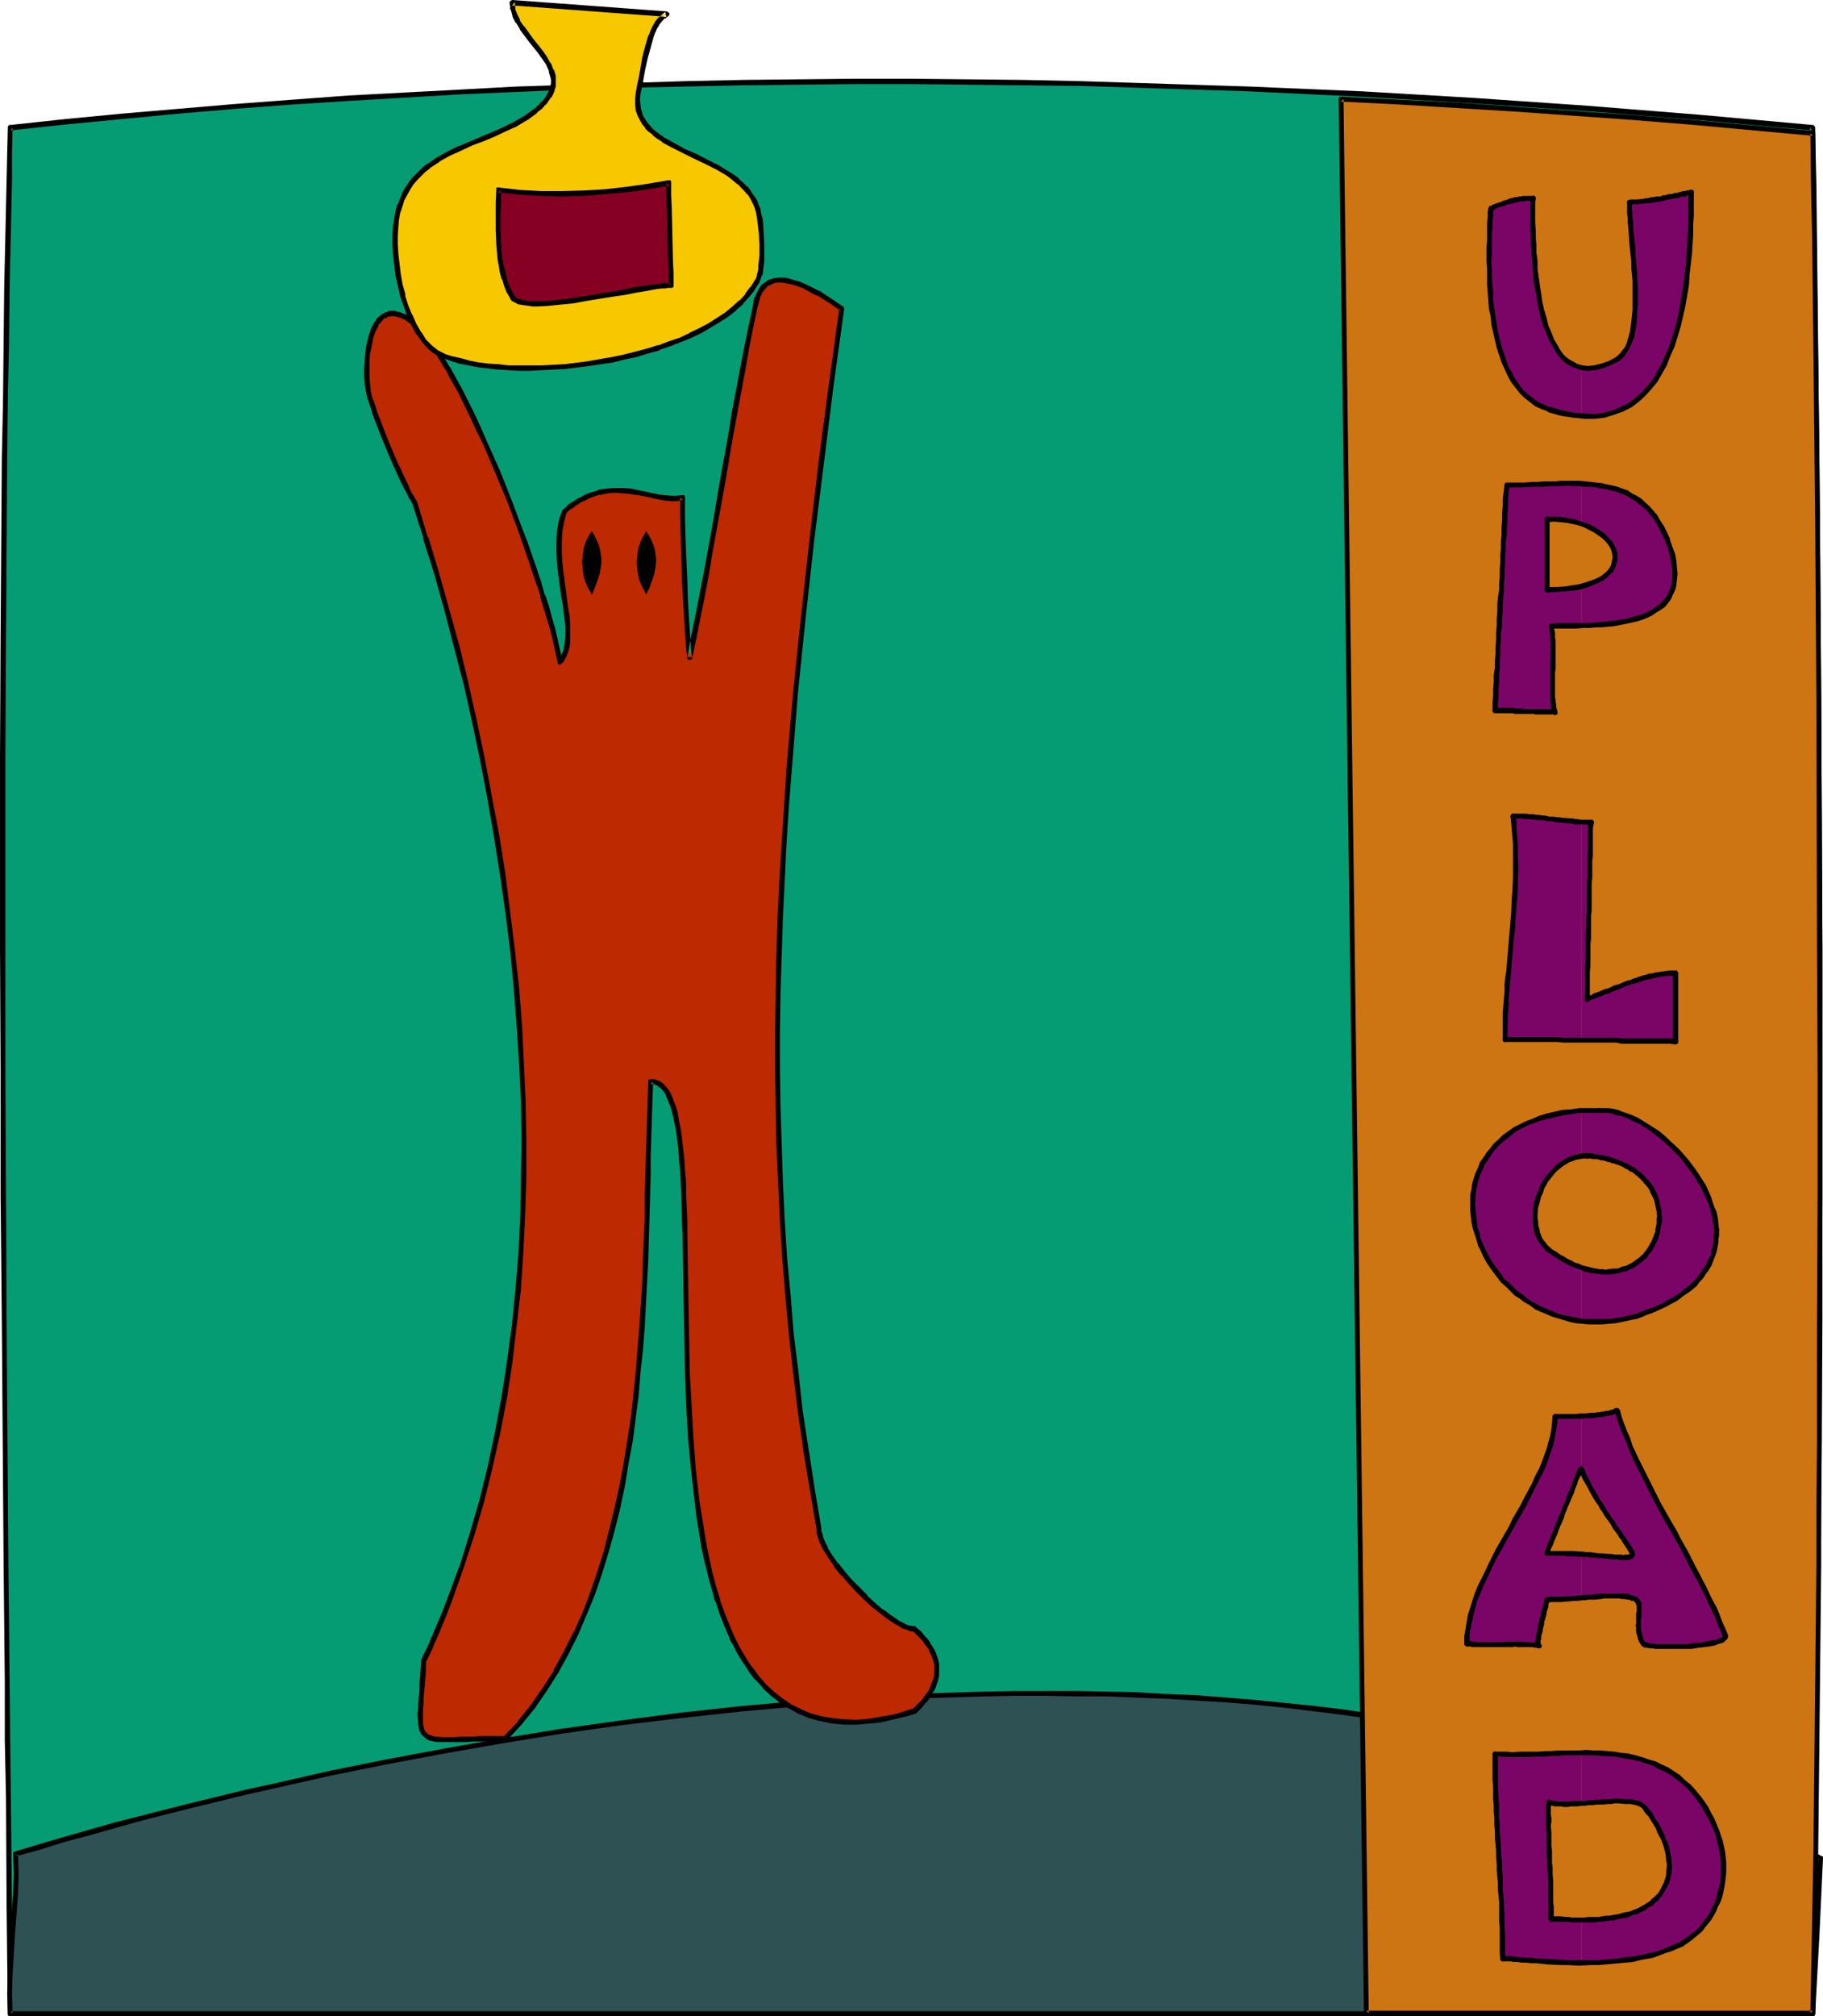 <?xml version="1.0" encoding="UTF-8" standalone="no"?>
<svg
   version="1.0"
   width="129.724mm"
   height="143.43mm"
   id="svg76"
   sodipodi:docname="Web Button 64.wmf"
   xmlns:inkscape="http://www.inkscape.org/namespaces/inkscape"
   xmlns:sodipodi="http://sodipodi.sourceforge.net/DTD/sodipodi-0.dtd"
   xmlns="http://www.w3.org/2000/svg"
   xmlns:svg="http://www.w3.org/2000/svg">
  <sodipodi:namedview
     id="namedview76"
     pagecolor="#ffffff"
     bordercolor="#000000"
     borderopacity="0.25"
     inkscape:showpageshadow="2"
     inkscape:pageopacity="0.0"
     inkscape:pagecheckerboard="0"
     inkscape:deskcolor="#d1d1d1"
     inkscape:document-units="mm" />
  <defs
     id="defs1">
    <pattern
       id="WMFhbasepattern"
       patternUnits="userSpaceOnUse"
       width="6"
       height="6"
       x="0"
       y="0" />
  </defs>
  <path
     style="fill:#069c73;fill-opacity:1;fill-rule:evenodd;stroke:none"
     d="m 2.747,34.255 15.19,-1.616 15.19,-1.293 15.029,-1.454 15.19,-1.293 15.19,-1.131 15.029,-0.969 15.19,-0.969 15.19,-0.808 15.029,-0.646 15.19,-0.646 15.19,-0.485 15.19,-0.485 15.19,-0.162 15.029,-0.323 h 15.19 15.19 15.19 l 15.029,0.323 15.19,0.162 15.19,0.485 30.219,0.969 30.219,1.454 30.381,1.616 30.219,2.101 30.381,2.424 30.219,2.747 0.323,14.057 0.162,14.38 0.162,14.704 0.162,15.027 0.323,15.35 0.162,15.512 v 15.835 l 0.162,15.835 0.162,16.319 0.162,16.319 v 16.481 l 0.162,16.481 v 33.608 l 0.162,33.608 v 33.608 l -0.162,33.608 v 16.481 l -0.162,16.481 -0.162,16.481 v 16.158 l -0.162,15.996 -0.162,15.835 -0.162,15.512 -0.162,15.35 -0.162,15.027 -0.162,14.704 -0.323,14.38 -0.323,14.057 H 2.747 L 2.586,527.392 2.424,513.012 V 498.308 L 2.262,483.281 2.101,467.931 1.939,452.42 1.778,436.585 1.616,420.589 1.454,404.431 1.293,388.112 V 371.631 L 1.131,354.988 0.97,321.541 0.808,287.771 V 254.163 204.074 187.593 171.273 L 0.97,154.954 1.131,139.119 1.293,123.284 1.454,107.773 1.616,92.423 1.778,77.396 2.101,62.692 2.424,48.312 2.586,41.203 Z"
     id="path1" />
  <path
     style="fill:#000000;fill-opacity:1;fill-rule:evenodd;stroke:none"
     d="M 3.394,34.255 2.909,35.063 17.938,33.447 33.128,31.993 48.318,30.538 63.509,29.246 78.538,28.115 93.728,27.145 123.947,25.368 v 0 l 15.029,-0.646 15.19,-0.646 15.19,-0.485 15.19,-0.323 15.19,-0.323 15.029,-0.162 15.19,-0.162 h 15.19 l 15.19,0.162 15.029,0.162 15.19,0.162 15.19,0.485 30.219,0.969 h -0.162 l 30.381,1.454 30.219,1.777 30.381,2.101 30.381,2.424 30.219,2.747 -0.646,-0.808 0.323,14.057 0.97,74.972 0.485,64.308 0.162,66.57 v 33.608 33.608 l -0.162,66.57 -0.162,16.481 v 16.158 l -0.162,15.996 -0.323,31.346 -0.162,15.35 -0.323,15.027 -0.162,14.704 -0.485,28.438 0.646,-0.646 H 2.747 l 0.646,0.646 V 527.392 L 3.232,513.012 2.909,483.281 2.747,467.931 2.586,452.42 2.424,436.585 2.262,420.589 1.778,354.988 1.616,321.541 1.454,287.771 V 254.163 204.074 L 1.616,171.273 1.939,123.284 2.101,107.773 2.424,92.423 2.586,77.396 3.232,48.312 V 41.203 L 3.394,34.255 H 2.101 L 1.939,41.203 1.778,48.312 1.131,77.396 0.97,92.423 0.808,107.773 0.485,123.284 0.162,171.273 0,204.074 v 50.089 l 0.162,33.608 v 33.77 l 0.323,33.447 0.485,65.601 0.162,15.996 0.162,15.835 v 15.512 l 0.323,15.35 0.162,29.73 0.162,14.38 0.162,14.057 v 0.162 0.162 l 0.162,0.162 0.162,0.162 h 0.162 0.162 484.638 0.323 v 0 l 0.323,-0.162 v -0.162 l 0.162,-0.162 v -0.162 l 0.485,-28.438 0.162,-14.704 0.162,-15.027 0.162,-15.35 0.323,-31.346 0.162,-15.996 0.162,-16.158 v -16.481 l 0.323,-66.57 V 287.771 254.163 l -0.323,-66.57 -0.485,-64.308 -0.97,-74.972 -0.162,-14.057 v 0 l -0.162,-0.323 v 0 l -0.162,-0.162 -0.162,-0.162 h -0.162 l -30.381,-2.747 -30.219,-2.424 -30.381,-2.101 -30.219,-1.777 -30.381,-1.293 v 0 L 305.747,22.298 290.556,21.813 275.366,21.49 260.337,21.328 245.147,21.167 h -15.19 l -15.19,0.162 -15.029,0.162 -15.19,0.323 -15.19,0.485 -15.19,0.485 -15.19,0.485 -15.029,0.808 v 0 L 93.566,25.691 78.376,26.822 63.347,27.953 48.157,29.246 32.966,30.538 17.776,31.993 2.747,33.608 H 2.586 2.424 l -0.162,0.162 v 0.162 l -0.162,0.162 v 0.162 z"
     id="path2" />
  <path
     style="fill:#2e5154;fill-opacity:1;fill-rule:evenodd;stroke:none"
     d="m 489.647,499.601 -0.97,21.005 -1.293,20.844 H 2.747 l -0.162,-5.332 0.162,-5.332 0.323,-5.494 0.323,-5.332 0.808,-10.664 0.162,-5.332 -0.162,-5.494 6.464,-1.939 6.626,-1.939 6.787,-1.777 6.787,-1.939 6.949,-1.939 6.949,-1.777 7.11,-1.777 7.272,-1.777 7.272,-1.777 7.272,-1.616 15.029,-3.393 15.19,-3.07 15.514,-2.908 15.675,-2.747 15.837,-2.585 15.998,-2.262 16.322,-2.101 16.16,-1.616 16.483,-1.616 16.322,-1.131 16.322,-0.808 16.483,-0.485 8.242,-0.162 h 8.08 8.242 l 8.08,0.162 8.08,0.323 8.08,0.323 8.08,0.485 8.08,0.485 7.918,0.646 7.918,0.808 7.918,0.808 7.757,0.969 7.757,1.131 7.757,1.293 7.595,1.293 7.595,1.454 7.595,1.616 7.434,1.616 7.272,1.939 7.434,1.939 7.11,2.101 7.11,2.101 7.11,2.424 6.949,2.424 6.787,2.747 6.787,2.747 6.626,2.908 6.626,3.07 6.302,3.232 z"
     id="path3" />
  <path
     style="fill:#000000;fill-opacity:1;fill-rule:evenodd;stroke:none"
     d="m 489.324,500.247 -0.323,-0.646 -0.97,20.844 -1.293,20.844 0.646,-0.485 H 2.747 l 0.646,0.646 -0.162,-5.332 0.162,-5.332 v 0 l 0.323,-5.332 0.323,-5.332 0.808,-10.826 v 0 l 0.162,-5.332 -0.162,-5.494 -0.485,0.646 6.464,-1.777 6.626,-2.101 6.787,-1.777 6.787,-1.939 6.949,-1.939 6.949,-1.777 7.11,-1.777 7.272,-1.777 7.272,-1.777 v 0 l 7.272,-1.616 15.029,-3.393 15.19,-3.07 15.514,-2.908 15.675,-2.747 15.837,-2.585 15.998,-2.262 v 0 l 16.16,-1.939 16.322,-1.777 16.322,-1.454 16.322,-1.293 16.483,-0.808 h -0.162 l 16.483,-0.485 8.242,-0.162 h 8.08 l 8.242,0.162 h 8.08 l 8.08,0.323 8.08,0.323 v 0 l 7.918,0.485 8.08,0.485 7.918,0.646 7.918,0.808 7.918,0.969 7.918,0.969 h -0.162 l 7.757,1.131 7.757,1.131 7.595,1.293 7.757,1.454 7.434,1.616 7.434,1.616 v 0 l 7.272,1.939 7.434,1.939 7.11,2.101 v -0.162 l 7.11,2.262 7.11,2.424 h -0.162 l 6.949,2.424 6.949,2.747 6.626,2.747 v 0 l 6.626,2.908 6.626,3.07 6.302,3.232 6.302,3.232 0.646,-1.131 -6.302,-3.393 -6.302,-3.232 -6.626,-3.07 -6.626,-2.908 h -0.162 l -6.626,-2.747 -6.787,-2.747 -6.949,-2.424 h -0.162 l -7.11,-2.262 -7.11,-2.262 v -0.162 l -7.11,-2.101 -7.272,-1.939 -7.434,-1.777 v 0 l -7.434,-1.616 -7.595,-1.616 -7.595,-1.454 -7.595,-1.454 -7.757,-1.131 -7.757,-1.131 v 0 l -7.918,-0.969 -7.918,-0.808 -7.918,-0.808 -7.918,-0.646 -8.08,-0.646 -7.918,-0.323 h -0.162 l -8.08,-0.485 -8.08,-0.162 -8.08,-0.162 h -8.242 -8.08 l -8.242,0.162 -16.483,0.485 v 0 l -16.483,0.808 -16.322,1.131 -16.322,1.454 -16.322,1.777 -16.16,2.101 v 0 l -16.16,2.262 -15.837,2.585 -15.675,2.747 -15.514,2.908 -15.19,3.07 -14.867,3.393 -7.434,1.616 v 0 l -7.272,1.777 -7.272,1.777 -7.11,1.777 -6.949,1.777 -6.949,1.777 -6.787,1.939 -6.787,1.939 -6.626,1.939 -6.464,1.939 -0.162,0.162 H 3.717 L 3.555,498.147 v 0.162 0.162 l 0.162,5.494 -0.162,5.332 v -0.162 l -0.808,10.826 -0.323,5.332 -0.323,5.332 v 0.162 l -0.162,5.332 0.162,5.332 v 0.162 0.162 l 0.162,0.162 0.162,0.162 h 0.162 0.162 484.638 0.162 0.162 l 0.162,-0.162 0.162,-0.162 v -0.162 l 0.162,-0.162 1.131,-20.844 0.97,-20.844 v -0.162 -0.162 -0.162 l -0.162,-0.162 h -0.162 z"
     id="path4" />
  <path
     style="fill:#bd2900;fill-opacity:1;fill-rule:evenodd;stroke:none"
     d="m 150.611,178.06 -0.323,-1.777 -0.485,-2.101 -0.485,-2.262 -0.646,-2.585 -0.808,-2.908 -0.808,-2.908 -1.131,-3.232 -0.97,-3.393 -1.131,-3.393 -1.293,-3.716 -1.293,-3.716 -1.454,-3.878 -2.909,-7.594 -3.07,-7.756 -3.232,-7.594 -1.778,-3.716 -1.616,-3.555 -1.778,-3.555 -1.616,-3.393 -1.778,-3.07 -1.616,-2.908 -1.778,-2.747 -1.616,-2.585 -1.616,-2.262 -1.616,-2.101 -1.616,-1.616 -1.454,-1.293 -0.808,-0.646 -0.646,-0.323 -0.808,-0.485 -0.646,-0.323 -0.97,-0.162 -0.808,-0.162 h -0.808 -0.646 l -0.646,0.323 -0.646,0.323 -0.646,0.485 -0.485,0.485 -0.646,0.646 -0.323,0.646 -0.808,1.616 -0.646,1.939 -0.485,1.939 -0.323,2.101 -0.162,2.262 -0.162,2.101 v 2.101 l 0.323,1.939 0.162,1.939 0.323,1.616 0.485,1.293 0.485,1.454 0.485,1.616 0.646,1.616 0.646,1.777 1.454,3.716 1.616,3.716 1.616,3.716 1.616,3.555 0.808,1.616 0.808,1.616 0.646,1.293 0.808,1.293 3.07,9.533 2.909,9.695 2.747,9.856 2.586,10.018 2.586,9.856 2.262,10.179 2.101,10.018 1.939,10.179 1.778,10.341 1.616,10.179 1.454,10.341 1.293,10.179 0.97,10.341 0.808,10.179 0.646,10.179 0.485,10.179 0.162,10.179 v 10.179 l -0.323,10.018 -0.485,9.856 -0.808,9.856 -0.97,9.856 -1.131,9.695 -1.616,9.533 -1.616,9.533 -2.101,9.21 -2.262,9.21 -2.586,8.887 -2.909,8.887 -3.07,8.564 -1.616,4.363 -1.778,4.201 -1.778,4.201 -1.939,4.039 -0.162,2.262 v 2.262 l -0.162,1.777 -0.162,1.939 -0.162,1.616 v 1.454 l -0.162,1.454 -0.162,1.293 v 0.969 l 0.162,1.131 v 0.808 l 0.162,0.808 0.162,0.646 0.323,0.646 0.323,0.485 0.323,0.485 0.485,0.323 0.485,0.323 0.808,0.162 0.646,0.162 0.97,0.162 h 0.97 3.555 1.616 l 1.616,-0.162 h 1.778 1.939 2.101 l 2.101,-0.162 h 2.424 l 3.878,-4.201 3.394,-4.363 3.394,-4.686 2.909,-4.686 2.747,-5.009 2.586,-5.171 2.262,-5.332 2.262,-5.494 1.939,-5.494 1.778,-5.817 1.454,-5.817 1.454,-5.817 1.293,-5.978 1.131,-6.14 0.97,-5.978 0.97,-6.14 0.646,-6.14 0.646,-6.14 0.646,-6.14 0.323,-6.14 0.808,-11.957 0.162,-5.978 0.323,-5.817 0.162,-5.817 0.162,-5.655 0.162,-5.494 v -5.332 l 0.162,-5.171 0.162,-5.171 0.162,-4.847 0.162,-4.686 1.131,0.162 0.97,0.323 0.97,0.646 0.808,1.131 0.808,1.131 0.646,1.454 0.646,1.616 0.646,1.939 0.323,2.101 0.485,2.424 0.323,2.424 0.323,2.747 0.323,2.908 0.162,3.07 0.162,3.07 0.162,3.393 0.162,3.555 0.162,3.555 v 3.716 3.878 l 0.162,7.756 0.162,8.241 0.162,8.402 0.162,8.725 0.485,8.564 0.485,8.725 0.646,8.564 0.97,8.402 0.485,4.039 0.646,4.039 0.808,4.039 0.646,3.878 0.97,3.716 0.97,3.716 1.131,3.555 1.131,3.393 1.293,3.393 1.293,3.07 1.454,2.908 1.616,2.908 1.778,2.585 1.939,2.424 1.939,2.262 2.101,1.939 2.424,1.939 2.424,1.454 2.586,1.454 2.747,1.131 2.909,0.808 2.909,0.646 3.394,0.323 h 3.394 l 1.616,-0.162 1.939,-0.162 1.778,-0.323 1.939,-0.162 1.939,-0.485 2.101,-0.485 2.101,-0.646 2.101,-0.485 1.293,-1.454 1.293,-1.454 1.131,-1.293 0.808,-1.454 0.646,-1.293 0.485,-1.454 0.323,-1.454 v -1.293 -1.454 l -0.323,-1.293 -0.485,-1.454 -0.646,-1.293 -0.808,-1.454 -1.131,-1.293 -1.293,-1.454 -1.293,-1.293 -0.646,-0.162 h -0.646 l -1.616,-0.646 -0.97,-0.485 -0.97,-0.485 -1.939,-1.454 -1.939,-1.454 -2.262,-1.777 -2.101,-1.939 -2.101,-2.262 -2.101,-2.101 -1.939,-2.262 -1.778,-2.262 -1.616,-2.101 -1.293,-2.262 -0.485,-0.969 -0.485,-0.969 -0.323,-0.969 -0.323,-0.808 -0.162,-0.808 v -0.808 l -1.778,-10.503 -1.778,-10.503 -1.454,-10.503 -1.131,-10.341 -1.293,-10.341 -0.97,-10.341 -0.808,-10.341 -0.646,-10.179 -0.485,-10.179 -0.323,-10.179 -0.323,-10.179 -0.162,-10.179 v -10.018 l 0.162,-10.179 0.323,-10.018 0.162,-10.179 0.646,-10.018 0.485,-10.179 0.646,-10.018 0.646,-10.179 1.778,-20.197 2.101,-20.359 2.262,-20.52 2.424,-20.682 2.747,-20.682 2.909,-21.167 -1.454,-0.969 -1.616,-0.969 -3.394,-2.101 -3.555,-1.939 -1.778,-0.646 -1.778,-0.485 -1.616,-0.485 h -1.616 l -1.454,0.162 -0.808,0.323 -0.646,0.323 -0.646,0.323 -0.485,0.485 -0.485,0.646 -0.646,0.646 -0.323,0.808 -0.485,0.969 -0.162,1.131 -0.323,1.131 -1.131,5.332 -1.131,5.655 -1.131,5.817 -1.131,5.817 -0.97,6.14 -1.131,6.14 -2.101,12.442 -2.262,12.442 -1.131,6.14 -1.131,5.978 -1.131,5.978 -0.97,5.817 -1.131,5.494 -1.131,5.332 -0.323,-2.262 -0.162,-2.262 -0.323,-5.009 -0.323,-5.332 -0.323,-5.494 -0.323,-11.31 -0.162,-5.817 v -5.494 l -1.454,0.323 H 180.507 l -1.616,-0.323 -1.778,-0.162 -3.717,-0.808 -3.878,-0.646 -1.939,-0.323 h -2.101 l -2.262,0.162 -2.101,0.485 -2.262,0.646 -1.131,0.485 -1.131,0.646 -1.293,0.485 -1.131,0.808 -1.131,0.969 -1.293,0.969 -0.323,1.293 -0.323,1.293 -0.646,2.747 -0.162,2.747 v 2.908 l 0.162,2.908 0.323,2.908 0.808,5.817 0.485,2.908 0.323,2.585 0.323,2.585 v 2.424 l -0.162,2.101 v 1.131 l -0.323,0.969 -0.323,0.969 -0.323,0.808 -0.485,0.646 z"
     id="path5" />
  <path
     style="fill:#000000;fill-opacity:1;fill-rule:evenodd;stroke:none"
     d="m 149.965,177.575 1.293,0.323 -0.323,-1.777 -0.485,-2.101 -0.485,-2.262 v 0 l -0.646,-2.747 -0.808,-2.747 -0.808,-3.07 -0.97,-3.07 h -0.162 l -0.97,-3.393 v -0.162 l -2.424,-7.109 -1.293,-3.716 -1.454,-3.716 -2.909,-7.756 -3.07,-7.756 -3.394,-7.594 v 0 l -1.616,-3.716 -1.616,-3.555 -3.394,-6.786 -1.778,-3.232 -1.616,-2.908 -0.162,-0.162 -1.616,-2.747 -1.778,-2.424 -1.616,-2.424 v 0 l -1.616,-1.939 v 0 l -1.616,-1.777 v 0 l -1.454,-1.293 v -0.162 l -0.808,-0.485 v 0 l -0.808,-0.485 v 0 l -0.808,-0.485 -0.646,-0.162 -0.162,-0.162 -0.808,-0.162 h -0.162 l -0.808,-0.323 h -0.97 l -0.808,0.162 -0.162,0.162 -0.646,0.162 v 0 l -0.646,0.323 v 0 l -0.646,0.485 -0.162,0.162 -0.646,0.485 v 0 l -0.485,0.646 v 0.162 l -0.485,0.646 v 0 l -0.808,1.616 v 0.162 l -0.646,1.777 v 0.162 l -0.485,1.939 -0.323,2.101 v 0 l -0.162,2.262 v 0.162 l -0.162,2.101 v 2.101 l 0.162,2.101 0.323,1.777 v 0.162 l 0.323,1.616 v 0 l 0.485,1.293 v 0 l 0.485,1.454 0.485,1.616 0.646,1.777 0.646,1.616 1.454,3.716 1.616,3.878 1.616,3.716 v 0 l 1.616,3.555 0.808,1.616 0.808,1.454 0.646,1.454 h 0.162 l 0.646,1.293 v -0.162 l 3.07,9.533 h -0.162 l 3.07,9.695 2.747,9.856 2.586,10.018 2.586,9.856 v 0 l 2.262,10.179 2.101,10.018 1.939,10.179 1.778,10.341 1.616,10.179 1.454,10.179 v 0 l 1.293,10.179 0.97,10.341 0.808,10.341 0.646,10.179 v -0.162 l 0.485,10.179 0.162,10.179 -0.162,10.179 -0.162,10.018 v -0.162 l -0.485,10.018 -0.808,9.856 -0.97,9.856 -1.293,9.533 v 0 l -1.454,9.533 -1.778,9.533 -1.939,9.21 v 0 l -2.262,9.21 -2.586,8.887 v 0 l -2.747,8.887 v -0.162 l -3.232,8.725 -1.616,4.201 -1.778,4.201 -1.778,4.201 v 0 l -1.939,4.039 v 0.162 0.162 l -0.162,2.262 -0.162,2.101 -0.162,1.939 v 1.777 l -0.162,1.777 v 0 l -0.162,1.454 v 0 1.454 l -0.162,1.131 v 1.293 l 0.162,0.969 v 0.969 0 l 0.162,0.808 v 0 l 0.162,0.646 v 0.162 l 0.323,0.646 v 0 l 0.323,0.485 0.162,0.162 0.323,0.323 0.162,0.162 0.485,0.323 v 0.162 l 0.485,0.162 0.162,0.162 0.646,0.162 0.808,0.162 v 0 l 0.97,0.162 v 0 h 0.97 3.717 1.616 1.616 l 1.778,-0.162 h 1.939 2.101 l 2.101,-0.162 h 2.586 0.323 v -0.162 0 l 3.878,-4.201 v 0 l 3.555,-4.363 v 0 l 3.232,-4.686 3.07,-4.847 v 0 l 2.747,-5.009 2.586,-5.171 v 0 l 2.262,-5.332 2.262,-5.494 1.939,-5.655 v 0 l 1.778,-5.817 v 0 l 1.616,-5.817 1.454,-5.817 v 0 l 1.293,-6.14 0.97,-5.978 1.131,-5.978 0.808,-6.14 v -0.162 l 0.808,-6.14 0.485,-6.14 0.646,-5.978 0.485,-6.14 0.646,-12.118 v 0 l 0.323,-5.978 0.323,-11.634 0.162,-5.655 0.162,-5.494 v -5.332 l 0.162,-5.171 0.162,-5.171 0.162,-4.847 0.162,-4.686 -0.646,0.646 0.97,0.162 -0.162,-0.162 1.131,0.485 h -0.162 l 0.808,0.646 v -0.162 l 0.808,0.969 v 0 l 0.808,1.131 h -0.162 l 0.646,1.454 v 0 l 0.646,1.616 v 0 l 0.485,1.777 v 0 l 0.485,2.101 0.485,2.424 0.323,2.424 v 0 l 0.323,2.747 0.162,2.747 0.323,3.07 1.131,-3.232 -0.323,-2.747 -0.323,-2.747 v -0.162 l -0.323,-2.424 -0.485,-2.262 -0.323,-2.101 v -0.162 l -0.646,-1.939 v 0 l -0.646,-1.616 v -0.162 l -0.646,-1.454 v 0 l -0.808,-1.293 v 0 l -0.97,-0.969 v -0.162 l -0.97,-0.646 -0.162,-0.162 -1.131,-0.323 -0.162,-0.162 h -1.131 v 0 h -0.162 -0.162 l -0.162,0.162 h -0.162 v 0.323 0.162 l -0.162,4.686 -0.162,4.847 -0.162,5.171 -0.162,5.171 -0.162,5.332 -0.162,5.494 v 5.655 l -0.485,11.634 -0.162,5.978 v 0 l -0.808,11.957 -0.485,6.14 -0.485,6.14 -0.646,6.14 -0.646,6.14 v -0.162 l -0.97,6.14 -0.97,6.14 -1.131,5.978 -1.293,5.978 v 0 l -1.454,5.817 -1.454,5.817 v 0 l -1.778,5.655 v 0 l -1.939,5.655 -2.101,5.494 -2.424,5.332 v -0.162 l -2.586,5.171 -2.747,5.009 h 0.162 l -3.07,4.686 -3.232,4.686 v 0 l -3.555,4.363 h 0.162 l -3.878,4.039 0.485,-0.162 h -2.424 -2.101 -2.101 l -1.939,0.162 h -1.778 -1.616 l -1.616,0.162 h -3.555 v 0 l -0.97,-0.162 v 0 h -0.808 v 0 l -0.646,-0.162 -0.646,-0.323 v 0.162 l -0.485,-0.323 v 0 l -0.485,-0.323 0.162,0.162 -0.323,-0.485 v 0.162 l -0.323,-0.485 v 0 l -0.162,-0.485 v 0 l -0.162,-0.646 v 0 l -0.162,-0.646 v 0 -0.969 -0.969 0 -0.969 0 -1.293 l 0.162,-1.293 v -0.162 -1.454 0 l 0.162,-1.616 0.162,-1.777 0.162,-1.939 0.162,-2.101 v -2.424 0.323 l 1.939,-4.039 v -0.162 l 1.778,-4.039 1.778,-4.363 1.616,-4.201 3.07,-8.725 v 0 l 2.909,-8.887 v 0 l 2.586,-8.887 2.262,-9.21 v 0 l 2.101,-9.372 1.778,-9.372 1.454,-9.533 v -0.162 l 1.131,-9.695 1.131,-9.695 0.646,-9.856 0.485,-10.018 v 0 l 0.323,-10.018 V 306.514 l -0.162,-10.179 -0.485,-10.179 v 0 l -0.485,-10.179 -0.808,-10.341 -1.131,-10.179 -1.293,-10.341 v 0 l -1.293,-10.341 -1.616,-10.179 -1.939,-10.179 -1.939,-10.341 -2.101,-10.018 -2.262,-10.018 v -0.162 l -2.424,-10.018 -2.747,-9.856 -2.747,-9.856 -2.909,-9.695 h -0.162 l -2.909,-9.695 -0.162,-0.162 -0.646,-1.131 v 0 l -0.808,-1.293 -0.646,-1.616 -0.808,-1.616 -1.616,-3.555 v 0.162 l -1.616,-3.716 -1.616,-3.878 -1.454,-3.716 -0.646,-1.777 -0.646,-1.616 -0.485,-1.616 -0.485,-1.454 v 0.162 l -0.485,-1.293 v 0 l -0.323,-1.616 v 0 l -0.162,-1.777 -0.162,-1.939 v 0 -2.101 -2.101 0 l 0.162,-2.262 v 0.162 l 0.485,-2.101 0.323,-2.101 v 0.162 l 0.646,-1.939 v 0.162 l 0.808,-1.616 h -0.162 l 0.485,-0.646 v 0.162 l 0.485,-0.646 v 0 l 0.485,-0.485 h -0.162 l 0.646,-0.485 v 0.162 l 0.646,-0.323 h -0.162 l 0.646,-0.323 v 0.162 l 0.646,-0.162 h -0.162 0.808 -0.162 l 0.97,0.162 h -0.162 l 0.97,0.323 -0.162,-0.162 0.646,0.323 0.808,0.323 h -0.162 l 0.808,0.485 v 0 l 0.646,0.485 v 0 l 1.454,1.293 v 0 l 1.616,1.616 h -0.162 l 1.616,1.939 v 0 l 1.778,2.262 1.616,2.585 1.616,2.747 v -0.162 l 1.616,3.07 1.778,3.07 3.394,6.948 1.616,3.555 1.778,3.555 v 0 l 3.232,7.594 3.232,7.756 2.909,7.756 1.293,3.716 1.293,3.716 2.424,7.271 v -0.162 l 1.131,3.393 h -0.162 l 0.97,3.232 0.97,3.07 0.808,2.747 0.646,2.585 v 0 l 0.485,2.262 0.485,2.101 0.323,1.616 v 0.162 0.162 l 0.162,0.162 0.162,0.162 h 0.162 0.162 0.162 l 0.162,-0.162 0.162,-0.162 z"
     id="path6" />
  <path
     style="fill:#000000;fill-opacity:1;fill-rule:evenodd;stroke:none"
     d="m 182.931,314.916 0.162,3.232 v -0.162 l 0.162,3.393 0.162,7.109 0.162,3.716 0.323,19.874 0.162,8.402 0.162,8.725 0.323,8.564 v 0.162 l 0.485,8.564 0.808,8.564 0.97,8.564 0.485,4.039 v 0 l 0.646,4.039 0.646,4.039 0.808,3.878 0.97,3.716 v 0.162 l 0.97,3.555 0.97,3.555 h 0.162 l 1.131,3.555 1.293,3.232 1.293,3.07 v 0.162 l 1.616,2.908 v 0.162 l 1.616,2.747 v 0 l 1.778,2.585 v 0.162 l 1.778,2.424 h 0.162 l 1.939,2.101 v 0.162 l 2.101,1.939 0.162,0.162 2.262,1.777 v 0 l 2.424,1.616 h 0.162 l 2.586,1.454 v 0 l 2.747,1.131 v 0 l 2.909,0.808 h 0.162 l 3.07,0.646 v 0 l 3.232,0.323 h 0.162 3.394 v 0 l 1.778,-0.162 1.778,-0.162 1.939,-0.162 v 0 l 1.939,-0.323 1.939,-0.485 2.101,-0.485 v 0 l 2.101,-0.485 2.101,-0.646 0.162,-0.162 h 0.162 l 1.454,-1.454 v 0 l 1.131,-1.454 h 0.162 l 0.97,-1.293 v -0.162 l 0.808,-1.454 h 0.162 l 0.646,-1.293 v -0.162 l 0.485,-1.454 v 0 l 0.323,-1.454 v -0.162 -1.293 -1.454 -0.162 l -0.323,-1.293 v -0.162 l -0.485,-1.293 v -0.162 l -0.646,-1.293 -0.162,-0.162 -0.808,-1.293 v -0.162 l -0.97,-1.293 h -0.162 l -1.131,-1.454 v 0 l -1.454,-1.293 -0.162,-0.162 -0.162,-0.162 h -0.162 -0.646 0.162 l -0.808,-0.162 0.162,0.162 -1.616,-0.646 h 0.162 l -0.97,-0.485 -0.97,-0.485 h 0.162 l -1.939,-1.293 v 0 l -2.101,-1.616 v 0.162 l -2.101,-1.777 -2.262,-2.101 h 0.162 l -2.101,-2.101 -2.101,-2.101 v 0 l -1.939,-2.262 v 0 l -1.778,-2.262 v 0.162 l -1.616,-2.262 -1.293,-2.101 h 0.162 l -0.485,-0.969 v 0.162 l -0.485,-1.131 -0.323,-0.808 v 0 l -0.162,-0.808 v 0 l -0.323,-0.808 v 0 -0.646 -0.162 l -1.778,-10.503 -1.616,-10.503 -1.616,-10.503 v 0.162 l -1.131,-10.503 -1.293,-10.341 -0.808,-10.179 -0.97,-10.341 -0.646,-10.179 -0.485,-10.179 v 0 l -0.323,-10.179 -0.323,-10.179 -0.162,-10.179 v -10.018 l 0.162,-10.179 0.323,-10.018 0.323,-10.179 v 0.162 l 0.485,-10.179 0.485,-10.018 0.646,-10.179 0.808,-10.018 1.616,-20.359 2.101,-20.359 2.262,-20.52 2.586,-20.52 2.586,-20.844 2.909,-21.005 v -0.162 l -0.162,-0.323 v -0.162 h -0.162 l -1.454,-0.969 -1.454,-0.969 -3.394,-2.262 h -0.162 l -3.555,-1.777 v 0 l -1.939,-0.808 v 0 L 212.989,75.134 v 0 l -1.616,-0.485 h -0.162 -1.616 v 0 l -1.616,0.162 v 0 l -0.808,0.323 h -0.162 l -0.646,0.323 v 0 l -0.646,0.485 v 0 l -0.646,0.485 h -0.162 l -0.485,0.646 v 0.162 l -0.485,0.646 v 0.162 l -0.485,0.808 v 0 l -0.323,0.969 h -0.162 l -0.323,1.131 v 0 l -0.162,1.293 -1.131,5.332 -1.131,5.494 -1.131,5.817 -1.131,5.978 -1.131,5.978 -0.97,6.14 -2.262,12.442 -2.101,12.442 -1.131,6.14 -1.131,6.14 -1.131,5.817 -1.131,5.817 -1.131,5.494 -0.97,5.332 1.293,0.162 -0.323,-2.262 -0.162,-2.424 -0.323,-4.847 -0.323,-5.332 v 0 l -0.162,-5.494 -0.485,-11.31 -0.162,-5.817 v -5.655 -0.162 l -0.162,-0.162 v -0.162 h -0.323 -0.323 l -1.454,0.162 h 0.162 -1.616 v 0 l -1.616,-0.162 v 0 l -1.616,-0.162 -3.717,-0.808 -3.878,-0.808 v 0 l -2.101,-0.162 v 0 h -2.101 -0.162 l -2.101,0.162 v 0 l -2.262,0.323 -0.162,0.162 -2.101,0.646 h -0.162 l -0.646,1.777 1.131,-0.485 v 0 l 2.262,-0.808 -0.162,0.162 2.262,-0.485 v 0 l 2.101,-0.162 v 0 l 2.101,0.162 h -0.162 l 2.101,0.162 h -0.162 l 4.04,0.646 3.555,0.808 1.778,0.323 v 0 l 1.778,0.162 v 0 h 1.616 v 0 l 1.616,-0.323 -0.808,-0.646 v 5.494 l 0.162,5.817 0.323,11.31 0.323,5.494 v 0.162 l 0.323,5.171 0.323,5.009 0.162,2.424 0.323,2.101 v 0.162 0.162 l 0.162,0.162 0.162,0.162 h 0.162 0.162 0.162 l 0.162,-0.162 h 0.162 l 0.162,-0.162 v -0.162 l 1.131,-5.332 1.131,-5.655 1.131,-5.655 1.131,-5.978 0.97,-5.978 1.131,-6.14 2.262,-12.442 2.101,-12.442 1.131,-6.14 1.131,-6.14 1.131,-5.978 0.97,-5.655 1.131,-5.655 1.131,-5.332 0.323,-1.131 v 0 l 0.323,-1.131 -0.162,0.162 0.485,-0.969 v 0 l 0.323,-0.808 v 0.162 l 0.485,-0.808 v 0.162 l 0.485,-0.646 -0.162,0.162 0.646,-0.646 v 0 l 0.646,-0.323 -0.162,0.162 0.646,-0.323 h -0.162 l 0.808,-0.323 h -0.162 l 1.454,-0.162 v 0 l 1.616,0.162 h -0.162 l 1.616,0.323 v 0 l 1.778,0.485 h -0.162 l 1.939,0.646 h -0.162 l 3.555,1.939 v -0.162 l 3.394,2.101 1.616,1.131 1.454,0.969 -0.323,-0.646 -2.909,21.005 -2.747,20.844 -2.424,20.682 -2.262,20.52 -2.101,20.197 -1.778,20.359 -0.646,10.179 -0.646,10.018 -0.646,10.179 -0.485,10.018 v 0 l -0.323,10.179 -0.162,10.018 -0.162,10.179 v 10.018 l 0.162,10.179 0.162,10.179 0.485,10.179 v 0 l 0.485,10.341 0.646,10.179 0.808,10.179 0.97,10.341 1.131,10.341 1.293,10.503 v 0 l 1.454,10.341 1.778,10.664 1.778,10.503 v -0.162 0.808 0 l 0.162,0.969 v 0 l 0.323,0.808 v 0.162 l 0.323,0.969 0.485,0.969 v 0 l 0.485,0.969 0.162,0.162 1.293,2.101 1.454,2.101 v 0.162 l 1.778,2.262 h 0.162 l 1.939,2.262 v 0 l 2.101,2.262 2.101,2.101 v 0 l 2.101,1.939 2.262,1.777 v 0 l 2.101,1.616 v 0 l 1.939,1.293 h 0.162 l 0.808,0.485 0.97,0.646 v 0 l 1.616,0.485 0.162,0.162 0.646,0.162 v 0 h 0.646 l -0.323,-0.162 1.293,1.293 v 0 l 1.293,1.293 v 0 l 0.97,1.454 v -0.162 l 0.97,1.454 h -0.162 l 0.646,1.293 v 0 l 0.485,1.293 v -0.162 l 0.323,1.454 v -0.162 1.454 1.293 0 l -0.323,1.293 v -0.162 l -0.485,1.454 v 0 l -0.646,1.293 h 0.162 l -0.97,1.454 v -0.162 l -0.97,1.454 v 0 l -1.293,1.293 v 0 l -1.293,1.293 0.162,-0.162 -2.101,0.646 -1.939,0.646 v 0 l -1.939,0.485 -1.939,0.323 -1.939,0.323 v 0 l -1.778,0.323 -1.939,0.162 -1.778,0.162 h 0.162 l -3.394,-0.162 v 0 l -3.232,-0.323 v 0 l -3.07,-0.485 h 0.162 l -2.909,-0.808 v 0 l -2.747,-1.131 h 0.162 l -2.747,-1.293 h 0.162 l -2.424,-1.616 v 0 l -2.262,-1.777 v 0 l -2.101,-1.939 v 0 l -1.939,-2.262 v 0 l -1.778,-2.424 v 0.162 l -1.778,-2.747 v 0 l -1.616,-2.747 v 0 l -1.454,-2.908 v 0 l -1.293,-3.07 -1.293,-3.232 -1.293,-3.555 0.162,0.162 -1.131,-3.555 -0.97,-3.716 v 0.162 l -0.808,-3.878 -0.808,-3.878 -0.646,-3.878 -0.646,-4.039 v 0 l -0.646,-4.039 -0.97,-8.402 -0.646,-8.564 -0.485,-8.725 v 0 l -0.485,-8.564 -0.162,-8.725 -0.162,-8.402 -0.323,-19.874 v -3.716 l -0.323,-7.109 v -3.393 0 l -0.323,-3.232 -0.162,-3.07 z"
     id="path7" />
  <path
     style="fill:#000000;fill-opacity:1;fill-rule:evenodd;stroke:none"
     d="m 158.529,132.494 -1.131,0.485 v 0 l -1.131,0.646 -1.293,0.646 v 0 l -1.131,0.808 h -0.162 l -1.131,0.808 v 0.162 l -1.131,0.969 -0.162,0.162 v 0 l -0.485,1.293 v 0 l -0.485,1.454 v 0 l -0.485,2.747 v 0 l -0.162,2.908 v 2.908 l 0.162,2.908 0.323,3.07 v 0 l 0.808,5.817 0.485,2.747 v 0 l 0.323,2.747 0.323,2.585 v -0.162 2.424 0 l -0.162,2.101 -0.162,1.131 v -0.162 l -0.162,0.969 v 0 l -0.323,0.808 -0.323,0.808 h 0.162 l -0.485,0.646 v 0 l -0.646,0.646 1.131,0.808 0.646,-0.646 v 0 l 0.323,-0.808 0.162,-0.162 0.323,-0.808 0.323,-0.808 v -0.162 l 0.323,-0.969 v -0.162 l 0.162,-0.969 v -2.262 0 -2.424 0 l -0.162,-2.585 -0.485,-2.747 v 0 l -0.323,-2.747 -0.808,-5.978 v 0.162 l -0.323,-3.07 -0.162,-2.908 v 0.162 -2.908 0.162 l 0.162,-2.908 v 0 l 0.485,-2.585 v 0 l 0.323,-1.293 v 0 l 0.323,-1.131 -0.162,0.162 1.131,-0.969 v 0 l 1.293,-0.808 h -0.162 l 1.293,-0.808 h -0.162 l 1.293,-0.646 1.131,-0.485 h -0.162 z"
     id="path8" />
  <path
     style="fill:#000000;fill-opacity:1;fill-rule:evenodd;stroke:none"
     d="m 159.176,142.997 0.808,1.293 0.485,1.293 0.485,1.293 0.323,1.131 0.323,1.131 v 1.131 0.969 1.131 l -0.485,1.939 -0.485,1.777 -0.808,1.777 -0.646,1.777 -1.131,-2.101 -0.808,-2.101 -0.323,-2.101 -0.323,-2.101 0.323,-2.101 0.323,-2.101 0.808,-1.939 z"
     id="path9" />
  <path
     style="fill:#000000;fill-opacity:1;fill-rule:evenodd;stroke:none"
     d="m 159.337,142.997 h -0.323 l 0.808,1.454 0.485,1.293 0.485,1.131 0.323,1.293 v -0.162 l 0.323,1.131 v 1.131 0.969 1.131 l -0.485,1.939 v -0.162 l -0.485,1.939 -0.808,1.777 -0.646,1.616 h 0.323 l -1.131,-2.101 -0.808,-2.101 v 0.162 l -0.485,-2.101 -0.162,-2.101 0.162,-2.101 0.485,-2.101 v 0.162 l 0.808,-2.101 1.131,-2.101 h -0.323 l -1.131,1.939 -0.808,2.101 v 0 l -0.323,2.101 -0.162,2.101 0.162,2.101 0.323,2.101 v 0 l 0.808,2.101 1.131,2.101 v 0.162 h 0.162 v 0 l 0.162,-0.162 0.646,-1.616 0.646,-1.777 0.646,-1.939 v 0 l 0.323,-1.939 0.162,-1.131 V 150.268 l -0.162,-1.131 -0.162,-1.131 v 0 l -0.323,-1.293 -0.485,-1.131 -0.646,-1.293 -0.646,-1.293 h -0.162 v -0.162 0 h -0.162 v 0.162 0 z"
     id="path10" />
  <path
     style="fill:#000000;fill-opacity:1;fill-rule:evenodd;stroke:none"
     d="m 173.881,142.997 0.808,1.293 0.485,1.293 0.485,1.293 0.323,1.131 0.323,1.131 v 1.131 0.969 1.131 l -0.485,1.939 -0.646,1.777 -0.646,1.777 -0.646,1.777 -1.131,-2.101 -0.808,-2.101 -0.485,-2.101 -0.162,-2.101 0.162,-2.101 0.485,-2.101 0.808,-1.939 z"
     id="path11" />
  <path
     style="fill:#000000;fill-opacity:1;fill-rule:evenodd;stroke:none"
     d="m 173.881,142.997 h -0.162 l 0.808,1.454 0.485,1.293 0.485,1.131 0.323,1.293 v -0.162 l 0.323,1.131 v 1.131 0.969 1.131 l -0.485,1.939 v -0.162 l -0.485,1.939 -0.808,1.777 -0.646,1.616 h 0.162 l -0.97,-2.101 -0.808,-2.101 v 0.162 l -0.485,-2.101 -0.162,-2.101 0.162,-2.101 0.485,-2.101 v 0.162 l 0.808,-2.101 0.97,-2.101 h -0.162 l -1.131,1.939 -0.808,2.101 v 0 l -0.323,2.101 -0.162,2.101 0.162,2.101 0.323,2.101 v 0 l 0.808,2.101 1.131,2.101 v 0.162 h 0.162 v 0 -0.162 l 0.808,-1.616 0.646,-1.777 0.646,-1.939 v 0 l 0.323,-1.939 0.162,-1.131 V 150.268 l -0.162,-1.131 -0.162,-1.131 v 0 l -0.323,-1.293 -0.485,-1.131 -0.646,-1.293 -0.808,-1.293 v 0 -0.162 0 h -0.162 v 0.162 0 z"
     id="path12" />
  <path
     style="fill:#f7c700;fill-opacity:1;fill-rule:evenodd;stroke:none"
     d="m 179.376,3.878 -0.97,0.485 -0.808,0.808 -0.646,0.808 -0.646,1.131 -0.646,1.293 -0.485,1.293 -0.97,2.747 -0.646,3.07 -0.646,2.908 -0.485,2.747 -0.162,1.131 -0.323,1.131 -0.323,1.777 -0.162,1.454 v 1.454 l 0.323,1.293 0.323,1.293 0.485,1.293 0.808,0.969 0.808,1.131 0.808,0.969 0.97,0.808 1.293,0.969 1.131,0.808 2.586,1.454 3.07,1.454 2.909,1.454 3.07,1.454 2.909,1.616 2.747,1.616 1.293,0.969 1.293,0.969 1.131,0.969 1.131,1.131 0.97,1.131 0.808,1.293 0.808,1.293 0.485,1.454 0.323,0.808 0.162,0.969 0.162,1.131 0.162,1.131 0.323,2.908 0.162,2.908 v 2.908 l -0.162,1.454 v 1.454 l -0.162,1.131 -0.323,1.131 -0.323,0.969 -0.323,0.808 -1.131,1.939 -1.454,1.777 -1.616,1.939 -1.939,1.616 -2.101,1.616 -2.101,1.616 -2.424,1.454 -2.424,1.293 -2.747,1.293 -2.747,1.131 -2.747,1.131 -2.909,0.969 -3.07,0.969 -3.07,0.969 -3.07,0.646 -3.232,0.646 -6.464,1.131 -6.302,0.808 -3.232,0.162 -3.07,0.162 -3.07,0.162 h -3.07 l -2.909,-0.162 -2.909,-0.162 -2.747,-0.323 -2.586,-0.323 -2.424,-0.485 -2.424,-0.485 -2.101,-0.646 -2.101,-0.646 -0.97,-0.485 -0.97,-0.646 -0.808,-0.485 -0.97,-0.808 -1.616,-1.777 -1.454,-1.939 -1.293,-2.424 -1.131,-2.424 -0.97,-2.585 -0.97,-2.747 -0.646,-2.908 -0.485,-2.747 -0.485,-2.908 -0.323,-2.747 v -2.585 -2.424 -2.101 l 0.323,-2.101 0.323,-1.939 0.646,-1.777 0.646,-1.616 0.646,-1.616 0.808,-1.454 0.97,-1.293 0.97,-1.293 1.131,-1.131 1.131,-1.131 1.293,-0.969 2.586,-1.777 2.909,-1.616 2.909,-1.454 3.232,-1.454 3.07,-1.131 3.07,-1.293 2.909,-1.293 2.909,-1.454 2.747,-1.616 2.586,-1.939 1.131,-0.969 0.97,-1.131 0.808,-0.808 0.646,-0.969 0.485,-0.969 0.323,-0.808 0.162,-0.808 0.162,-0.969 V 21.49 20.682 l -0.485,-1.777 -0.808,-1.616 -0.97,-1.616 -1.131,-1.616 -2.586,-3.393 -2.424,-3.232 -1.131,-1.616 -0.808,-1.616 -0.485,-1.777 -0.162,-0.808 -0.162,-0.808 z"
     id="path13" />
  <path
     style="fill:#000000;fill-opacity:1;fill-rule:evenodd;stroke:none"
     d="m 179.214,4.524 -0.323,-1.293 -0.808,0.646 v 0 l -0.808,0.808 h -0.162 l -0.808,0.969 v 0 l -0.646,1.131 v 0 l -0.646,1.293 v 0 l -0.485,1.293 -0.162,0.162 -0.808,2.747 -0.808,3.07 v 0 l -0.485,2.908 -0.485,2.747 -0.323,1.293 -0.485,2.747 v 0 l -0.162,1.616 v 0 1.454 0 l 0.162,1.454 v 0.162 l 0.485,1.293 v 0 l 0.646,1.293 v 0 l 0.646,1.131 v 0 l 0.808,0.969 v 0.162 l 0.97,0.969 h 0.162 l 0.97,0.808 v 0.162 l 1.131,0.808 v 0 l 1.293,0.808 v 0.162 l 2.747,1.454 2.909,1.454 2.909,1.454 3.07,1.454 2.909,1.454 v 0 l 2.747,1.616 1.293,0.969 v 0 l 1.131,0.969 v 0 l 1.293,0.969 h -0.162 l 1.131,1.131 v 0 l 0.97,1.131 v -0.162 l 0.808,1.293 v 0 l 0.646,1.293 v 0 l 0.646,1.454 -0.162,-0.162 0.323,0.808 v 0 l 0.162,0.969 0.162,0.969 0.162,1.293 v 0 l 0.323,2.747 0.162,2.908 v 0 2.908 l -0.162,1.454 v 0 l -0.162,1.293 v 1.293 -0.162 l -0.323,1.131 v 0 l -0.162,0.969 v -0.162 l -0.323,0.808 V 75.134 l -1.293,2.101 v -0.162 l -1.454,1.939 h 0.162 l -1.616,1.777 v -0.162 l -1.939,1.777 v 0 l -1.939,1.616 v 0 l -2.262,1.454 -2.262,1.454 v 0 l -2.424,1.293 -2.747,1.293 h 0.162 l -2.747,1.293 -2.909,0.969 -2.909,1.131 0.162,-0.162 -3.07,0.969 -3.07,0.808 -3.232,0.808 h 0.162 l -3.232,0.646 -6.464,1.131 h 0.162 l -6.464,0.808 -6.141,0.323 v 0 h -3.07 -3.07 -2.909 v 0 l -2.747,-0.323 -2.747,-0.162 v 0 l -2.586,-0.323 -2.424,-0.485 v 0 l -2.262,-0.646 -2.262,-0.485 v 0 l -2.101,-0.646 h 0.162 l -0.97,-0.485 v 0 l -0.97,-0.485 v 0 l -0.808,-0.646 v 0 l -0.808,-0.646 v 0 l -1.616,-1.616 v 0 l -1.293,-2.101 v 0.162 l -1.293,-2.262 -1.131,-2.585 v 0.162 l -1.131,-2.747 v 0 l -0.808,-2.585 h 0.162 l -0.808,-2.908 v 0 l -0.485,-2.747 v 0 l -0.323,-2.747 -0.323,-2.747 -0.162,-2.585 v 0 -2.424 0.162 l 0.162,-2.262 0.162,-1.939 v 0 l 0.323,-1.939 v 0.162 l 0.646,-1.939 v 0 l 0.485,-1.616 v 0 l 0.808,-1.454 0.808,-1.454 v 0 l 0.808,-1.293 v 0 l 1.131,-1.293 -0.162,0.162 1.131,-1.131 1.131,-1.131 v 0 l 1.293,-0.969 h -0.162 l 2.747,-1.777 h -0.162 l 2.909,-1.616 2.909,-1.293 v 0 l 3.07,-1.454 3.07,-1.131 3.07,-1.293 v 0 l 3.07,-1.454 2.909,-1.293 0.162,-0.162 2.747,-1.616 v 0 l 2.424,-1.777 v -0.162 l 1.293,-0.969 v 0 l 0.97,-1.131 h 0.162 l 0.646,-0.969 v 0 l 0.646,-0.969 h 0.162 l 0.485,-0.969 v 0 l 0.323,-0.808 v -0.162 l 0.323,-0.969 V 22.459 21.49 20.52 20.359 l -0.485,-1.616 h -0.162 l -0.646,-1.777 h -0.162 l -0.97,-1.777 -1.131,-1.616 v 0 l -2.586,-3.232 -2.424,-3.393 v 0.162 l -1.131,-1.616 h 0.162 l -0.808,-1.616 v 0 l -0.646,-1.616 h 0.162 l -0.162,-0.808 v 0 -0.808 l -0.808,0.808 41.531,3.07 0.162,-1.454 L 137.845,0 h -0.162 l -0.162,0.162 h -0.162 l -0.162,0.162 v 0.162 l -0.162,0.162 v 0.162 l 0.162,0.808 v 0.162 0.808 h 0.162 l 0.485,1.777 v 0.162 l 0.808,1.616 h 0.162 l 0.97,1.616 v 0.162 l 2.424,3.232 2.586,3.232 v 0 l 1.131,1.616 1.131,1.616 -0.162,-0.162 0.808,1.777 -0.162,-0.162 0.485,1.777 v -0.162 l 0.162,0.808 v 0 0.808 0 l -0.162,0.808 -0.162,0.808 v 0 l -0.323,0.808 v -0.162 l -0.485,0.969 v 0 l -0.485,0.808 v 0 l -0.808,0.969 v -0.162 l -0.97,1.131 v 0 l -1.131,0.969 v 0 l -2.424,1.777 v 0 l -2.747,1.616 v 0 l -2.909,1.454 -2.909,1.293 v 0 l -3.07,1.293 -3.07,1.293 -3.07,1.293 h -0.162 l -2.909,1.454 -2.909,1.616 v 0 l -2.586,1.777 h -0.162 l -1.131,0.969 -0.162,0.162 -1.131,1.131 -1.131,1.131 v 0 l -1.131,1.293 v 0 l -0.808,1.293 -0.162,0.162 -0.808,1.454 -0.646,1.616 v 0 l -0.646,1.616 -0.162,0.162 -0.485,1.777 v 0.162 l -0.323,1.777 v 0.162 l -0.323,1.939 -0.162,2.262 v 0 2.424 0.162 l 0.162,2.585 0.323,2.747 0.323,2.747 v 0.162 l 0.646,2.747 v 0 l 0.646,2.908 v 0 l 0.97,2.747 v 0 l 0.97,2.747 v 0 l 1.131,2.424 1.293,2.424 h 0.162 l 1.454,2.101 v 0 l 1.616,1.777 v 0 l 0.97,0.808 v 0 l 0.97,0.646 v 0 l 0.97,0.646 h 0.162 l 0.97,0.323 v 0 l 2.101,0.808 v 0 l 2.101,0.646 2.424,0.485 v 0 l 2.586,0.485 2.586,0.323 v 0 l 2.747,0.323 2.909,0.162 v 0 l 2.909,0.162 h 3.07 l 3.07,-0.162 v 0 l 6.302,-0.323 6.464,-0.808 v 0 l 6.464,-0.969 3.07,-0.808 h 0.162 l 3.07,-0.646 3.07,-0.969 3.07,-0.808 v -0.162 l 2.909,-0.969 2.909,-1.131 2.747,-1.131 v 0 l 2.747,-1.293 2.424,-1.454 v 0 l 2.424,-1.454 2.262,-1.454 v 0 l 2.101,-1.616 v -0.162 l 1.939,-1.616 V 81.597 l 1.616,-1.777 v 0 l 1.454,-1.777 v -0.162 l 1.293,-1.939 v -0.162 l 0.323,-0.646 v -0.162 l 0.323,-0.969 h 0.162 l 0.162,-0.969 v -0.162 l 0.162,-1.293 0.162,-1.293 v -0.162 -1.454 -2.908 0 l -0.162,-3.07 -0.162,-2.747 v 0 l -0.162,-1.293 -0.323,-1.131 -0.162,-0.969 v 0 l -0.162,-0.808 h -0.162 l -0.485,-1.454 v -0.162 l -0.808,-1.293 v 0 l -0.97,-1.293 v -0.162 l -0.808,-1.131 h -0.162 l -1.131,-1.131 v 0 l -1.131,-0.969 v -0.162 l -1.293,-0.969 v 0 l -1.293,-0.808 -2.909,-1.777 v 0 l -2.909,-1.454 -3.07,-1.616 -3.07,-1.293 -2.909,-1.616 -2.586,-1.454 0.162,0.162 -1.293,-0.969 v 0 l -1.131,-0.808 v 0 l -0.97,-0.808 v 0 l -0.808,-0.969 v 0 l -0.808,-0.969 v 0 l -0.646,-1.131 v 0.162 l -0.485,-1.131 v 0 l -0.323,-1.293 v 0.162 l -0.162,-1.293 v 0 l -0.162,-1.454 v 0.162 l 0.162,-1.616 v 0 l 0.646,-2.747 0.162,-1.293 0.485,-2.585 0.646,-2.908 v 0 l 0.808,-2.908 0.808,-2.908 v 0 l 0.485,-1.293 v 0.162 l 0.485,-1.293 v 0.162 l 0.646,-1.131 v 0 l 0.808,-0.969 -0.162,0.162 0.808,-0.808 v 0.162 l 0.808,-0.646 v 0 l 0.162,-0.162 0.162,-0.162 V 3.878 3.716 3.555 L 179.861,3.393 179.699,3.232 h -0.162 l -0.162,-0.162 z"
     id="path14" />
  <path
     style="fill:#850022;fill-opacity:1;fill-rule:evenodd;stroke:none"
     d="m 134.128,51.059 -0.162,3.393 v 3.555 3.878 l 0.162,3.716 0.323,3.878 0.323,1.939 0.323,1.777 0.485,1.777 0.646,1.777 0.646,1.454 0.808,1.616 0.485,0.485 0.485,0.323 0.646,0.323 0.808,0.323 0.97,0.162 1.131,0.162 1.131,0.162 h 1.293 l 2.909,-0.162 3.07,-0.323 3.394,-0.323 3.394,-0.646 6.949,-1.131 3.394,-0.646 3.232,-0.485 2.909,-0.485 2.747,-0.485 1.131,-0.162 h 0.97 l 0.97,-0.162 h 0.808 v -3.232 l -0.162,-3.393 -0.323,-14.219 -0.162,-3.555 v -3.232 l -5.656,0.969 -5.818,0.808 -5.656,0.646 -5.818,0.485 -5.656,0.162 -5.818,-0.162 -5.656,-0.323 z"
     id="path15" />
  <path
     style="fill:#000000;fill-opacity:1;fill-rule:evenodd;stroke:none"
     d="m 134.128,50.412 h -0.162 -0.162 -0.162 l -0.162,0.162 v 0.323 0.162 l -0.162,3.393 v 3.555 3.878 l 0.162,3.716 v 0.162 l 0.323,3.716 v 0.162 l 0.323,1.777 0.323,1.939 v 0 l 0.485,1.777 h 0.162 l 0.485,1.777 v 0 l 0.646,1.616 v 0 l 0.97,1.616 v 0.162 l 0.323,0.485 0.162,0.162 v 0 l 0.646,0.323 v 0 l 0.646,0.323 0.162,0.162 0.808,0.162 h 0.162 l 0.808,0.162 h 0.162 l 1.131,0.162 1.131,0.162 h 1.293 l 2.909,-0.162 v 0 l 3.07,-0.323 3.394,-0.323 v 0 l 3.555,-0.646 6.949,-1.131 3.394,-0.485 3.232,-0.646 2.909,-0.485 2.586,-0.485 1.293,-0.162 h -0.162 1.131 l 0.808,-0.162 v 0 h 0.97 0.162 l 0.323,-0.323 v -0.162 -3.393 l -0.162,-3.393 -0.323,-14.219 -0.162,-3.555 v -3.393 -0.162 l -0.162,-0.162 v -0.162 h -0.323 -0.323 l -5.656,0.969 -5.656,0.808 v 0 l -5.818,0.646 -5.656,0.323 v 0 l -5.656,0.162 h -5.818 0.162 l -5.818,-0.323 -5.656,-0.646 -0.162,1.293 5.818,0.646 5.656,0.323 v 0 l 5.818,0.162 5.656,-0.162 h 0.162 l 5.656,-0.485 5.818,-0.485 v 0 l 5.656,-0.808 5.818,-0.969 -0.808,-0.808 v 3.232 l 0.162,3.555 0.323,14.219 0.162,3.393 v 3.232 l 0.646,-0.646 h -0.808 v 0 h -0.97 l -1.131,0.162 v 0 l -1.131,0.162 -2.586,0.323 -3.07,0.485 -3.232,0.646 -3.394,0.646 -6.949,1.131 -3.394,0.485 v 0 l -3.394,0.485 -3.07,0.323 h 0.162 -2.909 -1.293 0.162 -1.293 l -0.97,-0.162 v 0 l -0.97,-0.162 h 0.162 l -0.808,-0.323 v 0.162 l -0.646,-0.323 v 0 l -0.485,-0.323 h 0.162 l -0.323,-0.485 v 0.162 l -0.808,-1.454 v 0 l -0.646,-1.616 v 0 l -0.646,-1.616 h 0.162 l -0.485,-1.777 v 0 l -0.485,-1.777 -0.323,-1.939 v 0.162 l -0.323,-3.878 v 0 l -0.162,-3.716 V 58.007 l 0.162,-3.555 v -3.393 l -0.808,0.646 z"
     id="path16" />
  <path
     style="fill:#cc7512;fill-opacity:1;fill-rule:evenodd;stroke:none"
     d="m 360.691,26.66 15.837,0.808 15.837,0.808 15.837,1.131 15.998,1.131 15.837,1.131 15.837,1.293 31.674,2.908 0.162,14.057 0.323,14.38 0.162,14.704 0.162,14.865 0.162,15.35 0.162,15.512 0.162,15.673 0.162,15.996 v 16.158 l 0.162,16.158 0.162,16.481 v 16.481 l 0.162,33.447 v 33.447 33.447 33.447 l -0.162,16.481 v 16.481 l -0.162,16.158 v 16.158 l -0.162,15.996 -0.162,15.673 -0.162,15.673 -0.162,15.188 -0.162,15.027 -0.323,14.704 -0.162,14.219 -0.323,14.057 H 367.478 Z"
     id="path17" />
  <path
     style="fill:#000000;fill-opacity:1;fill-rule:evenodd;stroke:none"
     d="m 361.337,26.66 -0.808,0.646 15.998,0.808 15.837,0.969 15.837,0.969 15.837,1.131 15.837,1.131 15.837,1.293 31.835,2.908 -0.646,-0.646 0.162,14.057 0.323,14.38 0.323,29.569 0.162,15.35 0.162,15.512 0.162,15.673 0.323,48.312 0.162,66.409 0.162,33.447 v 33.447 l -0.162,33.447 v 32.962 l -0.162,16.158 v 16.158 l -0.162,15.996 -0.162,15.673 -0.162,15.673 -0.323,30.215 -0.808,42.98 0.646,-0.646 H 367.478 l 0.646,0.646 -6.787,-514.627 h -1.293 l 6.787,514.627 v 0.323 0.162 l 0.162,0.162 h 0.162 l 0.162,0.162 h 0.162 120.069 0.162 l 0.162,-0.162 h 0.162 l 0.162,-0.162 v -0.162 -0.323 l 0.808,-42.98 0.323,-30.215 0.162,-15.673 0.162,-15.673 0.162,-15.996 v -16.158 l 0.162,-16.158 0.162,-32.962 v -33.447 -33.447 -33.447 l -0.323,-66.409 -0.323,-48.312 -0.162,-15.673 -0.162,-15.512 -0.162,-15.35 -0.323,-29.569 -0.162,-14.38 -0.323,-14.057 v -0.162 -0.162 h -0.162 v -0.162 l -0.162,-0.162 h -0.162 L 455.873,32.316 440.036,31.023 424.2,29.892 408.363,28.761 392.526,27.63 376.528,26.822 360.691,26.014 v 0 h -0.162 -0.162 l -0.162,0.162 -0.162,0.162 v 0.162 0.162 z"
     id="path18" />
  <path
     style="fill:#7a0566;fill-opacity:1;fill-rule:evenodd;stroke:none"
     d="m 425.331,516.405 v 11.472 h 3.555 l 3.555,-0.323 3.555,-0.323 3.555,-0.485 3.394,-0.646 3.394,-0.969 3.07,-0.969 1.616,-0.808 1.293,-0.646 2.101,-1.454 2.101,-1.616 1.616,-1.777 1.616,-1.939 1.293,-2.101 0.97,-2.424 0.808,-2.424 0.485,-2.585 0.323,-2.747 v -2.747 l -0.323,-2.908 -0.646,-2.747 -0.97,-3.07 -1.131,-2.908 -1.616,-2.908 -1.939,-2.908 -1.616,-1.777 -1.616,-1.616 -1.616,-1.616 -1.778,-1.293 -1.939,-1.131 -1.778,-0.969 -2.101,-0.808 -1.939,-0.808 -2.101,-0.485 -2.101,-0.485 -2.101,-0.323 -2.262,-0.323 -4.363,-0.323 h -4.363 v 13.573 l 2.586,-0.162 2.747,-0.323 h 2.586 l 2.424,-0.162 2.262,0.162 h 1.131 l 0.808,0.162 0.808,0.323 0.808,0.323 0.485,0.323 0.485,0.485 1.293,1.777 1.293,1.777 0.97,1.777 0.97,1.777 0.646,1.777 0.646,1.777 0.323,1.777 0.323,1.616 v 1.616 1.616 l -0.323,1.616 -0.485,1.454 -0.646,1.454 -0.808,1.293 -1.131,1.293 -1.293,1.131 -0.97,0.646 -1.131,0.646 -2.101,1.131 -2.262,0.808 -2.424,0.646 -2.586,0.323 -2.586,0.162 -2.424,0.162 z"
     id="path19" />
  <path
     style="fill:#7a0566;fill-opacity:1;fill-rule:evenodd;stroke:none"
     d="m 425.331,418.004 v 11.795 l 2.424,-0.162 2.424,-0.323 h 2.101 2.101 1.778 l 1.616,0.162 1.293,0.323 0.646,0.323 0.485,0.162 0.323,0.323 0.162,0.485 0.162,0.485 v 0.646 1.293 1.616 l -0.162,1.616 0.162,1.777 0.323,1.777 0.323,0.808 0.485,0.969 h 0.162 l 0.323,0.162 0.323,0.162 0.485,0.162 1.293,0.162 1.454,0.162 h 1.778 1.939 l 4.202,-0.162 1.939,-0.162 2.101,-0.162 1.778,-0.323 1.454,-0.323 1.293,-0.323 0.646,-0.323 0.323,-0.162 0.323,-0.323 0.162,-0.162 0.162,-0.323 v -0.323 l -1.454,-3.555 -1.616,-3.555 -1.616,-3.716 -1.939,-3.716 -1.939,-3.716 -2.101,-3.716 -4.04,-7.594 -4.202,-7.756 -4.04,-7.756 -1.778,-3.878 -1.616,-3.716 -1.454,-4.039 -1.293,-3.716 -0.808,0.323 -0.97,0.162 -1.131,0.323 -1.293,0.162 -2.747,0.323 -2.747,0.162 v 14.542 l 1.778,3.393 1.939,3.393 1.939,3.393 2.101,3.07 0.97,1.454 0.97,1.293 0.808,1.293 0.808,1.131 0.646,0.969 0.646,0.969 0.323,0.485 0.162,0.323 0.485,0.646 0.162,0.485 v 0.485 0.162 l -0.323,0.323 -0.323,0.162 h -0.485 l -0.808,0.162 h -0.646 l -0.97,-0.162 h -0.97 l -1.293,-0.162 -1.293,-0.162 h -1.454 l -1.616,-0.162 -1.778,-0.162 z"
     id="path20" />
  <path
     style="fill:#7a0566;fill-opacity:1;fill-rule:evenodd;stroke:none"
     d="m 425.331,340.931 v 14.38 l 1.778,0.162 h 1.778 1.778 1.778 l 1.778,-0.323 1.939,-0.162 1.778,-0.485 1.939,-0.485 2.909,-0.969 2.747,-1.131 2.586,-1.131 2.262,-1.293 1.939,-1.454 1.939,-1.293 1.616,-1.454 1.293,-1.454 1.293,-1.616 0.97,-1.616 0.808,-1.616 0.646,-1.616 0.485,-1.777 0.162,-1.616 0.162,-1.616 v -1.777 l -0.162,-1.454 -0.162,-1.454 -0.808,-2.908 -1.131,-2.908 -1.293,-2.747 -1.616,-2.908 -1.939,-2.585 -2.101,-2.585 -2.262,-2.424 -2.424,-2.101 -2.424,-1.939 -2.586,-1.939 -2.586,-1.293 -2.586,-1.293 -2.586,-0.808 -1.293,-0.323 -1.131,-0.162 -1.293,-0.162 h -1.131 -2.586 l -2.262,0.162 v 12.118 h 1.616 l 2.262,0.162 2.101,0.323 2.101,0.646 1.778,0.646 1.778,0.646 1.454,0.808 1.454,0.969 1.293,0.969 1.131,1.131 1.131,1.293 0.808,1.293 0.808,1.454 0.485,1.454 0.485,1.454 0.162,1.454 0.162,1.454 v 1.454 l -0.162,1.454 -0.323,1.454 -0.485,1.454 -0.485,1.293 -0.808,1.293 -0.808,1.131 -0.808,1.131 -1.616,1.454 -1.616,1.131 -1.778,0.808 -1.131,0.323 -0.97,0.323 -1.131,0.162 -1.131,0.162 h -2.424 l -1.293,-0.162 -1.293,-0.162 -1.293,-0.323 z"
     id="path21" />
  <path
     style="fill:#7a0566;fill-opacity:1;fill-rule:evenodd;stroke:none"
     d="m 425.331,221.201 v 58.653 l 12.605,0.162 h 12.766 v -18.258 l -3.07,0.162 -3.07,0.485 -3.07,0.808 -2.909,0.969 -5.979,2.262 -2.909,1.131 -2.747,1.131 0.97,-47.504 h -1.293 z"
     id="path22" />
  <path
     style="fill:#7a0566;fill-opacity:1;fill-rule:evenodd;stroke:none"
     d="m 425.331,157.701 v 10.664 l 2.909,-0.162 2.909,-0.162 2.747,-0.323 2.747,-0.485 2.586,-0.485 2.262,-0.808 2.262,-0.808 1.939,-1.131 0.808,-0.808 0.808,-0.646 0.808,-0.646 0.485,-0.969 0.646,-0.808 0.485,-0.969 0.323,-0.969 0.162,-1.131 0.323,-1.293 v -1.293 -1.293 l -0.162,-1.454 -0.323,-1.454 -0.323,-1.616 -0.646,-1.777 -0.646,-1.777 -0.97,-2.101 -0.97,-1.939 -1.131,-1.616 -0.97,-1.454 -1.454,-1.454 -1.293,-1.131 -1.293,-1.131 -1.454,-0.808 -1.454,-0.808 -1.616,-0.646 -1.616,-0.485 -1.778,-0.485 -1.616,-0.323 -1.939,-0.323 -3.555,-0.323 v 10.826 l 1.939,0.808 1.616,0.808 1.616,1.131 1.293,0.969 0.97,1.131 0.808,1.293 0.646,1.293 0.162,1.293 v 1.131 l -0.323,1.293 -0.646,1.131 -0.97,1.131 -0.485,0.485 -0.646,0.485 -0.808,0.485 -0.97,0.485 -0.808,0.485 -1.131,0.323 -1.131,0.323 z"
     id="path23" />
  <path
     style="fill:#7a0566;fill-opacity:1;fill-rule:evenodd;stroke:none"
     d="m 425.331,99.048 v 12.926 h 2.586 l 2.424,-0.162 2.262,-0.323 2.101,-0.808 2.101,-0.808 1.939,-1.131 1.616,-1.293 1.616,-1.454 1.616,-1.616 1.293,-1.777 1.293,-1.939 1.131,-1.939 0.97,-2.262 0.97,-2.262 0.808,-2.262 0.808,-2.424 0.646,-2.424 0.646,-2.585 0.97,-5.171 0.646,-5.009 0.485,-5.171 0.485,-4.847 v -2.424 -2.262 l 0.162,-2.101 v -2.101 -3.716 l -0.646,0.162 -0.97,0.323 -1.939,0.323 -2.262,0.485 -4.686,0.808 -2.262,0.323 -2.101,0.323 h -0.97 -0.808 v 0.969 0.969 l 0.162,1.131 v 1.131 l 0.323,2.585 0.162,2.908 0.323,3.232 0.323,3.232 0.323,6.625 v 3.232 3.07 l -0.323,2.908 -0.485,2.747 -0.162,1.293 -0.485,1.131 -0.323,1.131 -0.485,0.969 -0.485,0.969 -0.646,0.646 -0.646,0.808 -0.808,0.485 -1.454,0.808 -1.293,0.485 -1.293,0.485 -1.293,0.485 -1.131,0.162 -1.131,0.162 -1.131,-0.162 z"
     id="path24" />
  <path
     style="fill:#7a0566;fill-opacity:1;fill-rule:evenodd;stroke:none"
     d="M 425.331,111.974 V 99.048 l -1.293,-0.485 -1.131,-0.485 -1.131,-0.646 -0.97,-0.808 -0.97,-1.131 -0.808,-1.131 -0.808,-1.293 -1.454,-2.747 -0.646,-1.616 -0.485,-1.616 -0.485,-1.777 -0.808,-3.555 -0.646,-3.716 -0.485,-3.878 -0.323,-3.716 -0.323,-3.716 -0.162,-3.393 v -3.07 -6.948 h -1.616 l -1.454,0.162 -1.293,0.323 -1.454,0.323 -1.293,0.323 -1.293,0.485 -1.454,0.485 -1.616,0.646 v 1.131 1.293 l -0.162,1.454 v 1.454 1.616 l -0.162,1.777 v 3.716 3.878 l 0.162,4.201 0.323,4.201 0.485,4.363 0.808,4.201 0.97,4.039 0.646,1.939 0.646,1.939 0.646,1.777 0.97,1.777 0.808,1.616 1.131,1.454 1.131,1.454 1.293,1.131 1.293,1.293 1.454,0.808 1.616,0.969 1.778,0.646 2.262,0.646 2.101,0.485 2.262,0.485 z"
     id="path25" />
  <path
     style="fill:#7a0566;fill-opacity:1;fill-rule:evenodd;stroke:none"
     d="m 425.331,140.896 v -10.826 h -2.424 -2.424 l -4.848,0.162 -5.171,0.162 -5.171,0.162 -3.232,60.592 8.08,0.162 8.08,0.323 -0.162,-1.293 -0.162,-1.293 -0.162,-2.908 v -3.07 -3.07 -3.232 -3.07 l -0.162,-2.747 -0.162,-1.293 -0.162,-1.293 h 8.08 v -10.664 l -1.939,0.485 -2.262,0.323 -2.424,0.162 h -2.586 v -19.066 l 2.586,0.162 2.262,0.162 2.262,0.485 z"
     id="path26" />
  <path
     style="fill:#7a0566;fill-opacity:1;fill-rule:evenodd;stroke:none"
     d="m 425.331,279.854 v -58.653 l -2.262,-0.323 -2.424,-0.162 -4.686,-0.646 -2.424,-0.162 -2.424,-0.162 -2.101,-0.162 h -2.101 l 0.485,3.555 0.323,3.555 v 3.716 3.716 l -0.162,3.878 -0.162,3.878 -0.485,7.594 -0.808,7.756 -0.646,7.594 -0.485,7.433 -0.162,3.716 v 3.555 l 10.342,0.162 z"
     id="path27" />
  <path
     style="fill:#7a0566;fill-opacity:1;fill-rule:evenodd;stroke:none"
     d="m 425.331,310.877 v -12.118 l -2.262,0.162 -2.101,0.323 -2.101,0.323 -1.939,0.485 -1.939,0.485 -1.778,0.646 -1.616,0.646 -1.616,0.646 -1.454,0.808 -1.454,0.969 -1.293,0.808 -1.293,0.969 -1.131,0.969 -0.97,1.131 -1.131,1.131 -0.808,1.131 -0.808,1.131 -0.646,1.293 -0.646,1.131 -0.485,1.293 -0.97,2.585 -0.485,2.747 -0.162,2.747 v 2.747 l 0.323,2.747 0.646,2.747 0.808,2.424 0.97,2.262 1.131,2.262 1.131,2.101 1.454,1.939 1.454,1.777 1.778,1.777 1.778,1.616 1.778,1.454 2.101,1.293 2.101,1.293 2.101,0.969 2.262,0.969 2.424,0.646 2.262,0.646 2.586,0.323 v -14.38 l -2.262,-0.808 -2.101,-1.293 -2.424,-1.454 -2.424,-1.616 -0.646,-0.646 -0.485,-0.808 -0.97,-1.616 -0.646,-1.777 -0.323,-1.939 -0.162,-1.939 0.162,-1.939 0.485,-1.939 0.485,-1.939 0.808,-1.777 1.131,-1.939 1.131,-1.616 1.293,-1.454 1.454,-1.293 1.778,-0.969 1.778,-0.808 0.97,-0.162 z"
     id="path28" />
  <path
     style="fill:#7a0566;fill-opacity:1;fill-rule:evenodd;stroke:none"
     d="m 425.331,395.383 v -14.542 h -2.101 l -1.778,0.162 h -3.232 v 1.616 l -0.162,1.777 -0.323,1.777 -0.485,1.777 -0.485,1.939 -0.646,1.777 -1.616,3.716 -1.778,3.878 -1.939,3.716 -4.363,7.917 -4.363,7.756 -1.939,4.039 -1.778,3.878 -1.616,4.039 -0.646,1.939 -0.485,1.777 -0.485,1.939 -0.323,1.939 -0.162,1.939 v 1.939 l 2.101,0.162 2.424,0.162 5.171,-0.162 h 5.01 l 2.424,0.162 2.262,0.162 -0.323,-0.162 v -0.323 -0.485 l 0.162,-0.808 0.162,-0.969 0.162,-0.969 0.485,-2.101 0.485,-2.262 0.162,-1.131 0.323,-0.969 0.162,-0.808 0.162,-0.646 0.162,-0.485 v -0.323 h 4.525 l 4.686,-0.323 v -11.795 l -2.101,-0.162 h -2.262 l -2.262,-0.162 h -2.586 l 0.97,-2.585 1.131,-2.747 1.131,-2.908 2.586,-6.14 1.131,-2.908 1.131,-2.908 0.97,-2.424 0.162,0.162 z"
     id="path29" />
  <path
     style="fill:#7a0566;fill-opacity:1;fill-rule:evenodd;stroke:none"
     d="m 425.331,485.059 v -13.573 h -6.141 l -5.979,0.323 h -2.909 -2.909 -2.747 l -2.586,-0.162 0.162,6.948 0.162,6.948 0.808,13.896 0.808,13.734 0.162,6.948 v 6.625 h 0.646 0.646 l 0.97,0.162 h 0.97 l 1.131,0.162 h 1.131 l 2.586,0.162 2.909,0.323 3.232,0.162 3.394,0.162 h 3.555 v -11.472 l -2.424,-0.162 -2.262,-0.162 h -1.778 l -1.616,-0.162 v -2.101 -2.262 -3.878 l -0.162,-3.716 -0.162,-3.716 -0.162,-3.555 -0.162,-3.878 v -3.878 -2.101 -2.262 l 0.808,0.323 0.808,0.162 0.97,0.162 h 1.131 2.424 z"
     id="path30" />
  <path
     style="fill:#000000;fill-opacity:1;fill-rule:evenodd;stroke:none"
     d="m 400.768,55.421 h -0.162 l -0.162,0.323 -0.162,0.162 v 0.162 l 0.162,0.162 v 0.162 l 0.323,0.323 h 0.162 0.162 0.162 v 0 l 1.131,-0.646 0.323,-0.162 1.454,-0.485 h 0.323 l 0.323,-0.162 0.646,-0.323 h 0.646 l 0.162,-0.162 h 0.485 l 0.646,-0.323 h 0.646 l 0.323,-0.162 0.646,-0.162 h 0.485 0.323 0.162 l 0.485,-0.162 h 2.101 0.162 l 0.162,-0.323 0.162,-0.162 v -0.323 l -0.162,-0.162 v -0.162 l -0.162,-0.162 h -0.162 -0.162 -2.101 -0.485 -0.323 l -0.323,0.162 h -0.323 -0.323 l -0.323,0.162 h -0.485 -0.323 l -0.323,0.162 -0.646,0.162 h -0.323 l -0.323,0.162 -0.323,0.162 -0.485,0.162 -0.646,0.162 -0.323,0.162 -0.323,0.162 -1.454,0.485 -0.485,0.162 z"
     id="path31" />
  <path
     style="fill:#000000;fill-opacity:1;fill-rule:evenodd;stroke:none"
     d="m 413.049,53.321 v -0.162 l -0.162,-0.162 v -0.162 l -0.162,-0.162 h -0.162 -0.323 -0.162 l -0.162,0.162 -0.162,0.162 -0.162,0.162 v 0.162 -0.162 0.969 1.293 1.293 3.232 1.939 l 0.162,1.939 v 2.101 l 0.162,2.101 0.162,2.262 0.162,2.101 0.162,2.424 0.323,2.262 0.485,2.262 0.323,2.101 0.485,2.424 0.485,2.101 0.646,1.939 0.808,1.939 0.808,1.939 0.97,1.616 0.808,1.454 1.131,1.454 1.293,1.293 1.293,0.808 1.616,0.646 1.454,0.485 1.778,0.162 1.939,-0.162 1.939,-0.485 2.101,-0.808 2.262,-1.131 v 0 h 0.162 l 0.162,-0.323 v 0 -0.485 l -0.162,-0.162 v 0 l -0.162,-0.162 -0.162,-0.162 h -0.323 l -0.162,0.162 v 0 l -2.101,1.131 -1.939,0.646 -1.939,0.485 -1.616,0.162 -1.454,-0.162 -1.293,-0.323 -1.454,-0.808 -1.131,-0.646 -1.131,-0.969 -0.97,-1.293 -0.808,-1.454 -0.97,-1.616 -0.646,-1.777 -0.808,-1.777 -0.485,-2.101 -0.646,-2.101 -0.485,-2.101 -0.323,-2.262 -0.323,-2.101 -0.323,-2.262 -0.323,-2.262 v -2.262 l -0.323,-2.262 v -1.939 l -0.162,-2.101 v -1.939 l -0.162,-1.939 v -3.232 -1.293 -1.131 l 0.162,-0.808 z"
     id="path32" />
  <path
     style="fill:#000000;fill-opacity:1;fill-rule:evenodd;stroke:none"
     d="m 434.704,95.978 -0.162,0.162 v 0 l -0.162,0.162 v 0.485 0 l 0.162,0.323 h 0.162 l 0.162,0.162 h 0.323 l 0.162,-0.162 h 0.162 l 1.454,-1.293 0.485,-0.969 0.646,-0.969 0.485,-0.969 0.485,-1.131 0.485,-1.131 0.162,-1.293 0.323,-1.454 0.162,-1.454 0.162,-2.908 0.162,-1.616 v -4.847 l -0.162,-1.777 v -1.616 l -0.162,-1.616 -0.162,-1.777 -0.162,-1.616 v -1.454 l -0.162,-1.616 -0.485,-4.524 v -1.293 l -0.162,-1.293 v -1.131 l -0.162,-1.131 v -1.939 -0.162 l -0.162,-0.162 -0.162,-0.162 h -0.162 -0.323 -0.162 l -0.162,0.162 -0.162,0.162 v 0.162 0.162 1.777 1.131 l 0.162,1.293 v 1.293 l 0.162,1.293 0.323,4.524 0.162,1.616 0.162,1.454 0.162,1.616 v 1.777 l 0.162,1.616 0.162,1.616 v 1.616 4.847 1.454 l -0.323,3.07 -0.162,1.293 -0.162,1.293 -0.323,1.131 -0.323,1.131 -0.323,1.131 -0.485,0.969 -0.646,0.808 -0.485,0.646 -1.293,1.293 z"
     id="path33" />
  <path
     style="fill:#000000;fill-opacity:1;fill-rule:evenodd;stroke:none"
     d="m 438.259,53.806 h -0.162 -0.162 l -0.162,0.162 -0.162,0.162 v 0.162 0.323 0.162 l 0.162,0.162 0.162,0.162 h 0.162 0.162 0.162 l 0.323,-0.162 h 1.293 0.485 l 1.131,-0.162 h 0.485 l 0.646,-0.162 h 0.485 0.646 l 0.485,-0.162 h 0.646 l 0.646,-0.162 1.131,-0.162 0.646,-0.162 0.485,-0.162 0.646,-0.162 h 0.485 l 0.646,-0.162 0.646,-0.162 h 0.485 l 0.646,-0.162 0.485,-0.162 0.808,-0.162 h 0.646 l 0.323,-0.323 h 0.485 l 0.323,-0.162 h 0.485 l 0.162,-0.162 h 0.162 l 0.162,-0.162 V 51.867 51.544 51.382 l -0.162,-0.162 -0.162,-0.162 h -0.162 -0.323 0.162 -0.485 l -0.485,0.162 h -0.323 l -0.485,0.162 h -0.485 l -1.131,0.323 -0.323,0.162 h -0.646 l -0.485,0.162 -0.646,0.162 h -0.485 l -0.646,0.162 -0.485,0.162 h -0.646 l -0.485,0.323 h -1.293 l -0.485,0.162 h -0.646 l -0.646,0.162 -0.485,0.162 h -0.646 l -0.485,0.162 h -0.485 l -1.131,0.162 h -0.485 -1.454 l -0.323,0.162 z"
     id="path34" />
  <path
     style="fill:#000000;fill-opacity:1;fill-rule:evenodd;stroke:none"
     d="M 455.55,51.705 V 51.544 51.382 l -0.162,-0.162 -0.162,-0.162 h -0.162 -0.323 -0.162 l -0.162,0.162 -0.162,0.162 v 0.162 0.162 0 l -0.162,1.939 v 4.363 2.424 l -0.162,2.424 -0.162,2.585 -0.162,2.747 -0.162,2.747 -0.323,2.747 -0.323,2.747 -0.485,2.747 -0.485,2.908 -0.485,2.747 -0.646,2.747 -1.616,5.171 -2.101,4.847 -2.424,4.363 -1.454,1.777 -1.616,1.777 -1.778,1.616 -1.778,1.293 -1.939,0.969 -2.262,0.969 -2.424,0.646 -2.424,0.323 -2.586,-0.162 -2.909,-0.162 -3.232,-0.646 -3.232,-0.969 v 0.162 l -0.162,-0.162 h -0.162 l -0.162,0.162 -0.323,0.162 v 0.162 l -0.162,0.162 v 0.162 l 0.162,0.162 0.162,0.323 h 0.162 v 0.162 l 3.394,0.969 3.232,0.485 3.07,0.323 h 2.747 l 2.747,-0.323 2.586,-0.808 2.262,-0.808 2.262,-1.131 1.939,-1.454 1.778,-1.616 1.616,-1.777 1.616,-1.939 1.293,-2.262 1.293,-2.262 0.97,-2.585 1.131,-2.424 1.616,-5.332 0.646,-2.747 0.646,-2.908 0.485,-2.747 0.485,-2.908 0.162,-2.908 0.323,-2.585 0.323,-2.908 0.162,-2.585 0.162,-2.585 v -2.585 l 0.162,-2.424 v -4.363 z"
     id="path35" />
  <path
     style="fill:#000000;fill-opacity:1;fill-rule:evenodd;stroke:none"
     d="m 416.443,110.681 0.323,0.162 v 0 l 0.162,-0.162 0.323,-0.162 0.162,-0.323 v -0.162 l -0.162,-0.162 -0.162,-0.323 h -0.162 v 0 l -1.778,-0.808 -1.454,-0.646 -1.454,-1.131 -1.293,-0.969 -1.293,-1.131 -2.101,-2.908 -0.808,-1.616 -0.97,-1.616 -0.646,-1.777 -0.646,-1.939 -0.646,-1.939 -0.485,-1.939 -0.485,-1.939 -0.323,-2.101 -0.323,-2.101 -0.323,-2.262 -0.323,-2.101 v -2.101 l -0.162,-2.101 -0.162,-2.101 v -1.939 l -0.162,-2.101 0.162,-1.939 v -1.939 -1.777 -1.777 l 0.162,-1.616 v -1.454 l 0.162,-1.454 v -1.131 l 0.162,-0.969 v -0.323 l -0.162,-0.162 -0.162,-0.323 h -0.485 v 0 h -0.162 l -0.323,0.323 -0.162,0.323 v -0.162 l -0.162,1.131 v 1.293 l -0.162,1.454 v 1.454 1.616 1.777 l -0.162,1.777 v 1.939 1.939 l 0.162,2.101 v 1.939 2.262 l 0.162,2.101 0.162,2.101 0.162,2.262 0.485,2.101 0.162,2.101 0.485,2.101 0.485,2.101 0.485,2.101 0.646,1.939 0.646,1.939 0.808,1.777 0.808,1.777 0.97,1.777 1.131,1.454 1.131,1.454 1.293,1.293 1.454,1.131 1.454,1.131 1.778,0.808 z"
     id="path36" />
  <path
     style="fill:#000000;fill-opacity:1;fill-rule:evenodd;stroke:none"
     d="m 418.22,192.278 h 0.162 l 0.162,-0.162 h 0.162 l 0.162,-0.162 v -0.162 -0.323 -0.162 l -0.162,-0.162 -0.162,-0.162 -0.162,-0.162 h -0.162 l 0.162,0.162 -0.646,-0.323 h -4.525 -0.485 -2.586 l -0.485,-0.162 h -1.939 l -0.485,-0.162 h -5.333 l -0.162,0.162 -0.162,0.162 v 0 l -0.162,0.162 v 0.485 l 0.162,0.162 v 0.162 h 0.162 l 0.162,0.162 h 0.162 4.848 l 0.485,0.162 h 2.101 0.485 2.586 l 0.323,0.162 h 4.686 0.485 z"
     id="path37" />
  <path
     style="fill:#000000;fill-opacity:1;fill-rule:evenodd;stroke:none"
     d="m 401.414,190.986 v 0.162 l 0.162,0.323 0.162,0.162 h 0.162 l 0.162,0.162 h 0.162 l 0.162,-0.162 0.323,-0.162 v -0.162 l 0.162,-0.162 v -2.101 l 0.162,-1.777 v -1.939 l 0.162,-1.777 v -1.939 l 0.162,-1.939 v -1.939 l 0.162,-1.777 v -1.939 l 0.162,-1.939 v -1.939 l 0.323,-1.777 v -1.939 l 0.162,-1.939 v -1.777 l 0.162,-1.939 0.162,-1.939 v -1.939 l 0.162,-1.777 v -1.939 l 0.162,-1.939 v -1.939 l 0.162,-1.777 v -1.939 l 0.323,-1.777 v -1.939 l 0.162,-1.939 v -1.939 l 0.162,-1.777 v -1.939 l 0.323,-3.716 v -0.162 -0.162 l -0.323,-0.323 h -0.162 l -0.162,-0.162 h -0.162 l -0.162,0.162 -0.323,0.162 v 0.323 0 l -0.485,3.716 v 1.939 l -0.162,1.777 v 1.939 l -0.162,1.939 v 1.939 l -0.162,1.777 v 1.939 l -0.162,1.777 v 2.101 l -0.162,1.777 v 1.939 l -0.162,1.939 v 1.777 l -0.323,1.939 -0.162,1.939 v 1.777 l -0.162,1.939 v 1.939 l -0.162,1.777 v 2.101 l -0.162,1.777 v 1.939 l -0.162,1.777 v 1.939 l -0.323,1.939 v 1.939 l -0.162,1.939 v 1.777 l -0.162,1.939 v 2.101 z"
     id="path38" />
  <path
     style="fill:#000000;fill-opacity:1;fill-rule:evenodd;stroke:none"
     d="m 405.292,129.748 h -0.162 l -0.162,0.162 -0.162,0.162 -0.162,0.162 v 0.162 0.323 0.162 l 0.162,0.162 h 0.162 l 0.162,0.162 h 0.162 l 1.616,-0.162 h 3.232 l 1.778,-0.162 h 1.616 1.616 l 1.616,-0.162 h 1.616 1.616 l 1.616,-0.162 1.616,0.162 h 1.454 l 1.454,0.162 h 1.616 l 1.454,0.162 1.293,0.323 1.454,0.162 1.293,0.323 1.293,0.323 1.293,0.485 1.293,0.485 1.131,0.646 1.131,0.646 2.262,1.777 0.97,0.808 0.97,1.131 0.97,1.131 0.808,1.293 0.808,1.454 0.808,1.616 0.808,1.616 0.162,0.162 0.162,0.162 0.162,0.162 v 0 h 0.323 l 0.323,-0.162 0.162,-0.162 v -0.162 0 -0.323 -0.162 l -0.808,-1.777 -0.808,-1.616 -0.97,-1.454 -0.808,-1.454 -1.131,-1.293 -0.97,-1.131 -1.131,-0.969 -0.97,-0.969 -1.293,-0.808 -1.293,-0.646 -1.131,-0.808 -1.454,-0.485 -1.293,-0.485 -1.293,-0.323 -1.616,-0.323 -1.293,-0.323 -1.616,-0.162 -1.293,-0.162 -1.616,-0.162 -1.616,-0.162 h -1.454 -1.616 -1.616 l -1.616,0.162 h -1.616 -1.616 l -1.616,0.162 h -1.616 l -1.778,0.162 h -3.232 z"
     id="path39" />
  <path
     style="fill:#000000;fill-opacity:1;fill-rule:evenodd;stroke:none"
     d="m 449.086,144.774 v -0.162 l -0.162,-0.162 h -0.162 -0.162 -0.162 -0.323 l -0.162,0.162 -0.162,0.162 v 0.162 0.162 0.162 0 l 0.808,2.101 0.485,1.939 0.323,1.777 0.323,1.777 v 1.454 1.454 l -0.162,1.293 -0.323,1.131 -0.485,1.131 -0.485,0.969 -0.808,0.969 -0.808,0.969 -0.808,0.646 -0.97,0.646 -1.131,0.646 -1.131,0.646 -1.293,0.485 -1.293,0.323 -2.909,0.808 -3.07,0.485 -1.616,0.162 -1.616,0.162 -1.778,0.162 -1.778,0.162 h -3.232 -5.171 l -1.616,0.162 h -0.162 -0.162 l -0.162,0.162 -0.162,0.162 v 0.162 0.323 0.162 l 0.162,0.162 0.162,0.162 h 0.162 0.162 1.616 5.171 l 1.616,-0.162 h 1.778 l 1.778,-0.162 h 1.616 l 1.616,-0.162 1.778,-0.162 1.616,-0.323 1.616,-0.323 1.454,-0.323 1.454,-0.323 1.454,-0.485 1.293,-0.485 1.293,-0.646 1.131,-0.808 1.131,-0.646 1.131,-0.808 0.808,-0.969 0.808,-1.131 0.485,-1.131 0.646,-1.293 0.323,-1.293 0.162,-1.616 0.162,-1.454 -0.162,-1.616 -0.162,-1.939 -0.323,-1.777 -0.808,-2.101 -0.646,-1.939 z"
     id="path40" />
  <path
     style="fill:#000000;fill-opacity:1;fill-rule:evenodd;stroke:none"
     d="m 417.897,168.203 v -0.162 l -0.323,-0.323 h -0.162 -0.323 -0.162 l -0.162,0.323 -0.162,0.162 v 0.323 -0.162 0.646 l 0.162,0.646 0.162,1.131 v 0.646 0.808 l 0.162,0.646 -0.162,0.808 0.162,0.646 v 0.808 l -0.162,0.808 0.162,0.808 -0.162,0.808 v 2.424 0.646 1.616 0.808 0.808 0.646 0.808 0.808 0.646 0.808 0.808 l 0.162,0.646 v 0.646 l 0.162,0.646 0.162,0.646 0.162,0.808 v -0.162 0.323 l 0.323,0.162 0.162,0.162 h 0.323 l 0.162,-0.162 0.323,-0.162 v -0.162 -0.323 0 l -0.162,-0.808 -0.162,-0.485 v -0.646 l -0.162,-0.646 v -0.646 l -0.162,-0.808 v -0.646 -0.646 -0.808 -0.808 -0.646 -0.808 -0.808 -1.616 l 0.162,-0.646 v -2.424 -0.808 -0.808 -0.808 -0.808 -0.646 -0.808 -0.646 l -0.162,-0.808 v -0.808 -0.485 l -0.162,-0.808 -0.162,-0.485 v -0.485 z"
     id="path41" />
  <path
     style="fill:#000000;fill-opacity:1;fill-rule:evenodd;stroke:none"
     d="m 415.473,158.67 v 0.162 0.162 l 0.162,0.162 0.162,0.162 h 0.162 0.323 0.162 l 0.323,-0.323 v -0.162 -19.389 -0.162 l -0.162,-0.162 h -0.162 l -0.162,-0.162 h -0.323 l -0.162,0.162 h -0.162 l -0.162,0.162 v 0.162 0.162 z"
     id="path42" />
  <path
     style="fill:#000000;fill-opacity:1;fill-rule:evenodd;stroke:none"
     d="m 416.12,138.958 h -0.162 l -0.162,0.162 h -0.162 l -0.162,0.162 v 0.162 0.485 l 0.162,0.162 v 0 l 0.162,0.162 0.162,0.162 h 0.162 l 1.778,-0.162 1.778,0.162 1.616,0.162 1.616,0.323 1.454,0.323 1.454,0.485 1.293,0.646 1.293,0.646 0.97,0.646 0.97,0.646 0.808,0.646 0.808,0.808 0.646,0.808 0.485,0.808 0.323,0.808 0.162,0.808 0.162,0.808 -0.162,0.808 -0.162,0.808 -0.162,0.646 -0.485,0.808 -0.646,0.808 -0.808,0.646 -0.808,0.646 -1.293,0.646 -1.293,0.485 -1.454,0.485 -1.616,0.485 -1.939,0.323 -2.101,0.323 -2.262,0.162 h -2.424 v 0 h -0.162 l -0.162,0.162 -0.162,0.162 h -0.162 v 0.323 0.323 0.162 l 0.162,0.162 0.162,0.162 h 0.162 0.162 v 0 l 2.586,-0.162 2.262,-0.162 2.101,-0.162 1.939,-0.323 1.778,-0.485 1.616,-0.646 1.454,-0.646 1.293,-0.646 1.131,-0.808 0.808,-0.808 0.808,-0.808 0.485,-0.969 0.323,-0.969 0.323,-0.969 v -0.969 -0.969 l -0.323,-1.131 -0.485,-0.969 -0.485,-0.969 -0.808,-0.808 -0.808,-0.969 -0.97,-0.808 -0.97,-0.646 -1.293,-0.808 -1.131,-0.646 -1.454,-0.485 -1.454,-0.485 -1.454,-0.485 -1.778,-0.323 -1.939,-0.323 h -1.778 z"
     id="path43" />
  <path
     style="fill:#000000;fill-opacity:1;fill-rule:evenodd;stroke:none"
     d="m 406.908,218.777 h -0.162 l -0.162,0.162 h -0.162 l -0.162,0.323 v 0 0.485 l 0.162,0.162 v 0.162 h 0.162 l 0.162,0.162 h 0.323 l 0.485,-0.162 h 0.323 1.293 l 0.646,0.162 h 0.646 0.646 l 0.646,0.162 h 0.646 0.646 l 0.646,0.162 h 0.808 0.646 l 0.646,0.162 0.808,0.162 h 0.808 l 0.646,0.162 h 0.646 l 0.646,0.162 h 0.808 l 2.747,0.323 0.646,0.162 h 0.646 0.646 0.646 0.646 0.485 l 0.646,0.162 h 0.808 l 0.323,-0.162 v 0 l 0.162,-0.323 h 0.162 v -0.485 l -0.162,-0.162 -0.162,-0.162 h -0.162 l -0.162,-0.162 h -0.162 -0.646 -0.485 -0.485 -0.646 -0.646 l -0.646,-0.162 h -0.646 l -0.646,-0.162 -2.747,-0.162 -0.808,-0.162 h -0.646 l -0.808,-0.162 h -0.646 -0.646 l -0.646,-0.162 -0.808,-0.162 h -0.646 l -0.808,-0.162 h -0.646 l -0.808,-0.162 h -0.485 -0.808 l -0.485,-0.162 h -0.808 -0.646 -1.131 -0.646 -0.646 z"
     id="path44" />
  <path
     style="fill:#000000;fill-opacity:1;fill-rule:evenodd;stroke:none"
     d="m 428.724,221.201 v -0.323 h -0.162 l -0.162,-0.323 v 0 l -0.323,-0.162 h -0.323 l -0.162,0.162 h -0.162 v 0.162 l -0.162,0.162 v 0.323 -0.162 l -0.162,1.454 v 6.14 l -0.162,1.293 v 1.616 4.524 l -0.162,1.454 v 1.454 1.454 4.524 l -0.162,1.454 v 2.908 l -0.162,1.616 v 1.454 1.454 4.524 l -0.162,1.293 v 1.616 7.594 0.162 l 0.162,0.162 v 0 l 0.323,0.162 h 0.323 0.162 l 0.162,-0.162 v -0.162 l 0.162,-0.162 v -0.162 -7.433 l 0.162,-1.454 v -1.454 -4.524 l 0.162,-1.454 v -1.454 -1.616 -2.908 l 0.162,-1.454 v -4.524 -1.454 -1.454 l 0.162,-1.454 v -4.524 l 0.162,-1.454 v -1.454 -5.978 z"
     id="path45" />
  <path
     style="fill:#000000;fill-opacity:1;fill-rule:evenodd;stroke:none"
     d="m 426.624,268.059 h -0.162 l -0.162,0.323 v 0.162 0.162 0.162 0.162 l 0.323,0.323 h 0.162 0.162 0.162 l 0.162,-0.162 0.485,-0.323 0.646,-0.162 0.808,-0.323 1.454,-0.485 0.646,-0.323 0.808,-0.323 0.808,-0.162 0.646,-0.485 0.646,-0.162 0.808,-0.323 0.808,-0.323 1.454,-0.646 0.646,-0.162 0.808,-0.323 0.808,-0.162 2.909,-0.969 0.808,-0.162 0.646,-0.162 0.646,-0.162 0.808,-0.162 0.808,-0.162 0.646,-0.162 2.101,-0.162 h 1.939 l 0.162,-0.162 0.162,-0.162 0.162,-0.162 V 261.434 h -0.162 v -0.162 l -0.162,-0.162 -0.162,-0.162 h -0.162 -1.778 l -2.262,0.323 -0.808,0.162 h -0.646 l -0.808,0.323 h -0.808 l -0.808,0.323 -0.808,0.162 -2.909,0.969 -0.646,0.323 -0.808,0.162 -0.808,0.323 -1.454,0.646 -0.808,0.162 -0.808,0.323 -0.646,0.323 -0.646,0.323 -0.808,0.162 -0.808,0.323 -0.646,0.323 -1.454,0.485 -0.808,0.485 -0.646,0.162 -0.808,0.323 z"
     id="path46" />
  <path
     style="fill:#000000;fill-opacity:1;fill-rule:evenodd;stroke:none"
     d="M 451.348,261.757 V 261.434 h -0.162 v -0.162 l -0.162,-0.162 -0.162,-0.162 h -0.323 l -0.162,0.162 -0.162,0.162 -0.162,0.162 h -0.162 v 18.905 l 0.162,0.162 0.162,0.162 h 0.162 l 0.162,0.162 h 0.323 l 0.162,-0.162 0.162,-0.162 0.162,-0.162 v -0.323 z"
     id="path47" />
  <path
     style="fill:#000000;fill-opacity:1;fill-rule:evenodd;stroke:none"
     d="m 450.702,280.823 h 0.162 l 0.162,-0.162 h 0.162 v -0.162 l 0.162,-0.162 v -0.485 h -0.162 v -0.323 h -0.162 l -0.162,-0.162 h -0.162 v 0 l -1.454,-0.162 h -12.928 l -1.454,-0.162 h -14.382 l -1.454,-0.162 h -14.382 -0.162 l -0.162,0.162 -0.162,0.162 v 0.162 0.323 0.162 l 0.162,0.162 h 0.162 l 0.162,0.162 h 0.162 14.059 l 1.454,0.162 h 14.382 l 1.454,0.323 h 12.928 l 1.454,0.162 z"
     id="path48" />
  <path
     style="fill:#000000;fill-opacity:1;fill-rule:evenodd;stroke:none"
     d="m 404.161,279.531 v 0.162 0.162 l 0.162,0.162 0.162,0.162 h 0.162 0.323 0.162 l 0.323,-0.323 v -0.162 -3.878 l 0.162,-3.555 0.162,-1.777 v -1.939 l 0.162,-1.777 0.162,-1.939 0.162,-1.939 0.162,-1.939 0.162,-1.939 0.162,-1.777 0.162,-1.939 0.162,-1.939 0.162,-1.939 0.323,-1.939 v -1.939 l 0.162,-1.939 0.323,-3.878 0.162,-1.777 v -3.878 l 0.162,-1.939 v -1.939 l -0.162,-1.777 v -1.939 -1.939 l -0.323,-3.555 v -1.777 l -0.162,-1.777 -0.162,-0.323 -0.162,-0.162 -0.323,-0.162 h -0.162 l -0.323,0.162 -0.162,0.162 -0.162,0.323 v 0.162 l 0.162,1.616 0.162,1.939 0.323,3.555 v 1.777 1.939 1.777 1.939 1.939 l -0.162,3.716 -0.162,1.777 -0.162,3.878 -0.162,1.939 -0.162,2.101 -0.162,1.777 -0.162,1.939 -0.162,1.939 -0.162,1.939 -0.162,1.777 -0.162,2.101 -0.323,1.939 -0.162,1.777 v 1.939 l -0.162,1.777 -0.162,1.939 -0.162,1.777 v 3.716 z"
     id="path49" />
  <path
     style="fill:#000000;fill-opacity:1;fill-rule:evenodd;stroke:none"
     d="m 430.179,299.243 h 0.162 0.162 l 0.162,-0.162 v -0.162 l 0.162,-0.162 v -0.323 -0.162 l -0.162,-0.162 h -0.162 l -0.162,-0.162 h -0.162 -2.747 -2.586 l -2.262,0.323 -2.424,0.162 -2.101,0.485 -2.101,0.485 -2.101,0.646 -1.778,0.808 -1.778,0.646 -1.616,0.808 -1.616,0.808 -2.909,2.101 -1.131,1.131 -1.293,1.131 -0.97,1.293 -0.97,1.131 -0.808,1.293 -0.97,1.293 -0.485,1.454 -0.646,1.293 -0.485,1.454 -0.485,1.616 -0.162,1.454 -0.323,1.454 v 2.908 1.616 l 0.162,1.454 0.162,1.454 0.323,1.616 0.485,1.454 v 0 l 0.162,0.162 v 0.162 l 0.162,0.162 h 0.162 0.323 0.162 l 0.162,-0.162 0.162,-0.162 v -0.162 -0.323 0 l -0.485,-1.454 -0.162,-1.454 -0.162,-1.454 -0.162,-1.454 -0.162,-1.454 0.162,-2.908 0.162,-1.293 0.323,-1.454 0.323,-1.293 0.485,-1.454 0.646,-1.293 0.485,-1.293 0.808,-1.131 0.808,-1.293 0.808,-1.131 1.131,-1.293 0.97,-0.969 1.293,-0.969 2.586,-2.101 1.454,-0.808 1.616,-0.808 1.778,-0.646 1.778,-0.646 1.939,-0.485 1.939,-0.485 2.262,-0.485 2.101,-0.323 2.424,-0.323 h 2.424 z"
     id="path50" />
  <path
     style="fill:#000000;fill-opacity:1;fill-rule:evenodd;stroke:none"
     d="m 397.859,331.397 v -0.162 l -0.162,-0.162 -0.162,-0.162 h -0.162 -0.323 l -0.162,0.162 h -0.162 l -0.162,0.162 v 0.162 0.323 l 0.485,1.454 0.485,1.777 0.808,1.616 0.646,1.454 0.808,1.454 0.97,1.454 0.97,1.293 0.97,1.293 0.97,1.293 1.293,1.131 1.131,1.131 1.293,1.293 1.293,0.808 1.293,0.969 1.454,0.808 1.454,1.131 1.454,0.646 1.616,0.646 1.454,0.646 1.616,0.485 1.616,0.485 1.616,0.485 1.616,0.323 1.778,0.162 1.778,0.162 h 3.394 l 1.778,-0.162 1.939,-0.162 1.616,-0.323 3.717,-0.808 h 0.162 0.162 l 0.162,-0.162 v -0.162 l 0.162,-0.162 v -0.323 l -0.162,-0.162 v -0.162 l -0.323,-0.162 v 0 h -0.485 0.162 l -3.717,0.808 -1.778,0.323 -1.616,0.162 h -1.778 -3.394 -1.616 l -1.616,-0.323 -1.616,-0.323 -1.616,-0.323 -1.616,-0.323 -1.454,-0.646 -1.454,-0.646 -1.616,-0.646 -1.293,-0.646 -1.454,-0.808 -1.293,-0.808 -1.293,-1.131 -1.293,-0.808 -1.131,-1.131 -1.131,-1.131 -1.293,-0.969 -0.808,-1.293 -0.97,-1.293 -0.97,-1.293 -0.97,-1.454 -0.646,-1.293 -0.808,-1.454 -0.646,-1.454 -0.646,-1.616 z"
     id="path51" />
  <path
     style="fill:#000000;fill-opacity:1;fill-rule:evenodd;stroke:none"
     d="m 439.551,353.372 -0.162,0.162 -0.162,0.162 -0.162,0.162 v 0.323 l 0.162,0.323 0.323,0.162 h 0.162 0.323 v 0 l 1.454,-0.485 1.454,-0.646 1.454,-0.485 1.454,-0.646 2.424,-1.131 1.131,-0.646 1.293,-0.646 0.97,-0.646 0.97,-0.808 0.97,-0.646 0.97,-0.646 1.778,-1.454 0.646,-0.969 0.646,-0.646 0.646,-0.808 0.485,-0.808 0.646,-0.808 0.97,-1.616 0.646,-1.777 0.323,-0.808 0.323,-0.969 0.162,-0.808 0.323,-1.777 v -0.969 l 0.162,-0.646 v -0.969 -0.808 -0.162 l -0.162,-0.162 -0.162,-0.323 h -0.162 -0.162 -0.162 -0.162 l -0.323,0.323 v 0.162 0.162 0 0.808 l -0.162,0.808 v 0.646 0.969 l -0.162,0.808 -0.162,0.808 -0.323,0.808 v 0.969 l -0.323,0.646 -0.485,0.808 -0.323,0.808 -0.808,1.454 -0.646,0.808 -0.485,0.808 -0.646,0.808 -0.485,0.646 -0.808,0.808 -1.454,1.293 -0.97,0.646 -0.808,0.808 -1.131,0.646 -0.97,0.646 -0.97,0.485 -1.293,0.808 -2.424,1.131 -1.293,0.485 -1.454,0.485 -1.454,0.646 z"
     id="path52" />
  <path
     style="fill:#000000;fill-opacity:1;fill-rule:evenodd;stroke:none"
     d="m 461.044,330.59 v 0.162 0.162 l 0.323,0.323 h 0.162 0.162 0.162 l 0.162,-0.162 0.323,-0.162 v -0.162 -0.162 l -0.323,-3.07 -0.323,-1.616 -0.646,-1.454 -0.485,-1.454 -0.485,-1.454 -0.646,-1.454 -0.646,-1.454 -0.97,-1.454 -0.808,-1.293 -0.97,-1.454 -1.939,-2.585 -1.131,-1.293 -1.131,-1.293 -1.131,-1.131 -1.293,-1.131 -1.131,-1.131 -1.293,-1.131 -1.293,-0.969 -1.293,-0.808 -1.293,-0.808 -1.293,-0.808 -1.293,-0.808 -1.454,-0.646 -1.293,-0.485 -1.454,-0.485 -1.131,-0.485 -1.454,-0.323 -1.131,-0.162 h -1.293 -1.293 0.162 -0.162 l -0.323,0.162 -0.162,0.162 v 0.162 0.323 0.162 l 0.323,0.323 h 0.162 0.162 v 0 h 1.131 1.131 l 1.131,0.162 1.131,0.485 1.293,0.162 1.293,0.485 1.293,0.646 1.293,0.646 1.293,0.485 1.131,0.808 1.293,0.808 1.293,0.969 1.293,0.969 1.131,0.969 1.293,1.131 1.131,1.131 1.131,1.131 1.131,1.131 0.97,1.293 1.939,2.585 0.97,1.293 0.808,1.454 0.808,1.293 0.646,1.454 0.646,1.293 0.646,1.454 0.485,1.454 0.323,1.293 0.323,1.454 z"
     id="path53" />
  <path
     style="fill:#000000;fill-opacity:1;fill-rule:evenodd;stroke:none"
     d="m 426.947,311.523 h 0.162 l 0.162,-0.162 0.323,-0.162 v -0.162 -0.485 0 l -0.162,-0.162 -0.162,-0.162 -0.162,-0.162 h -1.454 l -2.101,0.485 -0.97,0.323 -1.131,0.485 -0.97,0.485 -0.808,0.646 -0.808,0.485 -0.808,0.808 -0.808,0.808 -0.646,0.808 -0.808,0.808 -0.646,0.969 -0.646,0.969 -0.485,0.969 -0.323,1.131 -0.485,0.969 -0.646,1.939 -0.162,1.131 -0.162,2.262 v 1.131 0.969 l 0.162,1.131 0.162,0.969 0.162,0.969 0.485,0.969 0.485,0.969 1.131,1.616 0.808,0.808 v 0.162 l 0.162,0.162 h 0.162 0.323 0.162 l 0.162,-0.162 0.162,-0.162 v -0.162 -0.323 -0.323 h -0.162 v 0 l -0.646,-0.808 -1.131,-1.454 -0.323,-0.808 -0.323,-0.808 -0.162,-0.969 -0.323,-0.969 v -0.969 l -0.162,-0.969 v -0.969 l 0.162,-1.939 0.323,-0.969 0.485,-1.939 0.485,-0.969 0.323,-1.131 0.485,-0.808 0.485,-0.969 0.646,-0.808 0.646,-0.808 0.646,-0.808 0.646,-0.646 0.808,-0.646 0.808,-0.646 0.808,-0.485 0.808,-0.485 0.97,-0.323 0.808,-0.323 1.939,-0.323 z"
     id="path54" />
  <path
     style="fill:#000000;fill-opacity:1;fill-rule:evenodd;stroke:none"
     d="m 416.604,335.114 h -0.485 v 0 h -0.485 v 0.162 l -0.162,0.323 v 0.162 l 0.162,0.323 v 0.162 l 1.131,0.808 0.97,0.646 2.262,1.454 0.97,0.485 1.131,0.646 2.101,0.808 0.97,0.323 0.97,0.485 1.939,0.485 1.939,0.162 0.808,0.162 h 0.97 0.808 l 1.616,-0.162 0.808,-0.162 0.808,-0.162 0.808,-0.323 h 0.646 l 0.808,-0.485 1.293,-0.485 0.646,-0.485 0.646,-0.485 0.485,-0.323 0.646,-0.485 0.485,-0.485 0.485,-0.323 0.162,-0.323 0.162,-0.162 v -0.323 l -0.162,-0.162 -0.162,-0.162 -0.323,-0.162 h -0.323 l -0.162,0.162 v 0.162 -0.162 l -0.485,0.323 -0.646,0.646 -0.485,0.323 -0.485,0.323 -0.646,0.485 -0.485,0.323 -1.293,0.646 -0.485,0.162 -0.808,0.162 -0.646,0.323 -0.646,0.162 h -0.808 l -1.616,0.162 -0.646,0.162 -0.808,-0.162 h -0.808 l -1.778,-0.323 -1.939,-0.485 -0.808,-0.162 -0.97,-0.485 -1.131,-0.323 -0.808,-0.485 -1.131,-0.485 -0.97,-0.646 -0.97,-0.485 -1.131,-0.808 -1.131,-0.646 z"
     id="path55" />
  <path
     style="fill:#000000;fill-opacity:1;fill-rule:evenodd;stroke:none"
     d="m 441.976,337.214 -0.162,0.162 -0.162,0.162 v 0.485 l 0.162,0.162 h 0.162 l 0.162,0.162 v 0.162 h 0.485 l 0.162,-0.162 0.162,-0.162 v 0 l 0.323,-0.646 0.485,-0.485 0.485,-0.646 0.808,-1.293 0.323,-0.808 0.323,-0.646 0.323,-0.646 0.162,-0.808 0.323,-0.808 v -0.646 l 0.162,-0.646 0.162,-0.808 0.162,-0.808 v -0.808 -0.646 l -0.162,-0.808 v -0.808 l -0.162,-0.808 -0.162,-0.646 -0.323,-1.616 -0.323,-0.808 -0.323,-0.808 -0.323,-0.646 -0.323,-0.646 -0.485,-0.808 -0.485,-0.646 -1.131,-1.293 -0.646,-0.646 -0.485,-0.485 h -0.162 v -0.162 h -0.323 -0.162 -0.162 -0.162 l -0.162,0.323 -0.162,0.162 v 0.162 l 0.162,0.162 v 0.162 l 0.162,0.162 v 0 l 0.485,0.485 0.646,0.646 0.323,0.485 0.646,0.646 0.485,0.646 0.323,0.485 0.323,0.808 0.323,0.646 0.323,0.646 0.323,0.646 0.323,1.454 0.162,0.808 0.162,0.646 v 0.646 l 0.162,0.808 -0.162,0.646 v 0.808 0.646 l -0.162,0.646 -0.162,0.808 v 0.646 l -0.323,0.646 -0.162,0.646 -0.323,0.646 -0.162,0.485 -0.485,0.808 -0.646,1.131 -0.323,0.485 -0.646,0.808 -0.323,0.485 z"
     id="path56" />
  <path
     style="fill:#000000;fill-opacity:1;fill-rule:evenodd;stroke:none"
     d="m 440.683,316.532 0.162,0.162 h 0.162 0.162 0.162 l 0.162,-0.162 0.162,-0.162 0.162,-0.162 v -0.323 l -0.162,-0.162 v 0 l -0.162,-0.162 h 0.162 l -0.485,-0.485 -0.485,-0.162 -0.808,-0.808 -0.485,-0.323 h -0.323 l -0.323,-0.323 -0.485,-0.323 -0.323,-0.162 -0.485,-0.162 -0.323,-0.162 -0.485,-0.162 -0.808,-0.485 h -0.485 l -0.97,-0.485 -0.485,-0.162 h -0.323 l -0.646,-0.323 -0.485,-0.162 h -0.485 l -0.485,-0.162 -0.646,-0.162 h -0.485 l -0.646,-0.162 h -0.485 l -0.485,-0.162 -0.646,-0.162 h -1.131 v 0 h -0.162 l -0.162,0.162 -0.323,0.162 v 0.162 0.162 0.162 0.323 l 0.162,0.162 h 0.162 l 0.162,0.162 h 0.162 0.97 l 0.485,0.162 h 0.646 0.485 l 0.646,0.162 0.485,0.162 h 0.485 l 0.485,0.162 0.485,0.162 0.485,0.162 h 0.485 l 0.323,0.323 h 0.646 l 0.323,0.162 0.485,0.162 0.485,0.162 0.808,0.323 0.323,0.162 0.485,0.323 0.323,0.162 0.323,0.162 0.323,0.162 0.323,0.323 0.485,0.162 0.323,0.162 0.97,0.808 0.323,0.162 z"
     id="path57" />
  <path
     style="fill:#000000;fill-opacity:1;fill-rule:evenodd;stroke:none"
     d="m 413.857,443.21 h 0.162 0.162 l 0.162,-0.162 0.162,-0.162 0.162,-0.162 v -0.162 l -0.162,-0.162 v -0.162 l -0.162,-0.323 h -0.323 0.162 l -0.646,-0.162 h -0.646 l -0.646,-0.162 h -0.485 -0.485 -0.646 l -0.646,-0.162 h -1.939 -0.646 -0.646 -1.939 l -0.646,0.162 h -1.939 -0.646 -3.07 -0.646 -0.485 l -0.646,-0.162 h -0.485 l -0.646,-0.162 h -0.97 v 0 h -0.162 l -0.162,0.162 h -0.162 l -0.162,0.162 v 0.162 l -0.162,0.162 v 0.162 l 0.162,0.162 v 0.162 l 0.162,0.162 h 0.162 l 0.162,0.162 h 0.162 0.808 l 0.646,0.162 h 0.485 0.646 0.646 0.485 3.394 0.646 1.939 0.646 1.939 l 0.485,-0.162 0.646,0.162 h 1.778 0.646 0.646 0.485 0.646 l 0.485,0.162 h 0.485 l 0.485,0.162 z"
     id="path58" />
  <path
     style="fill:#000000;fill-opacity:1;fill-rule:evenodd;stroke:none"
     d="m 393.819,442.079 v 0.162 l 0.162,0.162 0.162,0.162 h 0.162 v 0.162 h 0.485 l 0.162,-0.162 0.162,-0.162 0.162,-0.162 v -2.262 l 0.162,-1.777 0.808,-3.716 0.485,-1.939 0.485,-1.939 0.808,-1.777 0.808,-2.101 1.778,-3.716 0.97,-2.101 0.97,-1.939 1.131,-1.939 1.131,-2.101 0.97,-1.777 1.131,-1.939 1.131,-2.101 1.131,-1.939 1.131,-1.939 0.97,-1.939 1.939,-3.878 0.97,-1.939 0.97,-1.777 0.808,-1.939 0.646,-1.939 0.646,-1.777 0.646,-1.939 0.323,-1.939 0.323,-1.777 0.323,-1.777 v -1.616 -0.323 0 l -0.162,-0.162 -0.162,-0.162 -0.162,-0.162 h -0.323 l -0.162,0.162 -0.162,0.162 -0.162,0.162 v 0 0.323 -0.162 l -0.162,1.777 -0.162,1.616 -0.323,1.777 -0.485,1.777 -0.485,1.777 -0.646,1.777 -0.646,1.777 -0.808,1.939 -0.97,1.777 -0.808,1.939 -2.101,3.878 -0.97,1.939 -1.131,1.939 -1.131,1.939 -0.97,2.101 -1.131,1.939 -1.131,1.939 -1.131,1.939 -0.97,1.939 -0.97,1.939 -0.97,2.101 -0.97,1.939 -0.97,1.939 -0.808,1.939 -0.646,1.939 -0.646,2.101 -0.646,1.939 -0.323,1.939 -0.323,1.939 -0.323,1.939 z"
     id="path59" />
  <path
     style="fill:#000000;fill-opacity:1;fill-rule:evenodd;stroke:none"
     d="m 418.22,380.194 h -0.162 l -0.162,0.162 -0.162,0.162 -0.162,0.162 v 0 0.485 0.162 l 0.162,0.162 h 0.162 l 0.162,0.162 h 0.323 l 0.162,-0.162 h 4.525 0.646 0.646 0.646 0.485 l 0.646,-0.162 h 0.646 1.293 0.646 l 0.485,-0.162 1.293,-0.162 h 0.485 l 0.646,-0.162 0.485,-0.162 h 0.485 l 0.808,-0.162 0.646,-0.162 0.646,-0.323 h 0.323 l 0.323,-0.162 0.162,-0.162 v -0.162 l 0.162,-0.162 v -0.162 l -0.162,-0.162 -0.162,-0.323 h -0.162 l -0.162,-0.162 h -0.162 l -0.162,0.162 0.323,-0.162 h -0.646 l -0.646,0.485 h -0.485 l -0.808,0.323 h -0.646 l -0.485,0.162 h -0.485 l -0.646,0.162 h -0.485 l -0.646,0.162 h -0.485 -0.646 l -1.293,0.162 h -0.646 -0.485 -0.646 l -0.646,0.162 h -0.646 -0.485 -4.525 -0.485 z"
     id="path60" />
  <path
     style="fill:#000000;fill-opacity:1;fill-rule:evenodd;stroke:none"
     d="m 435.512,379.063 v -0.162 l -0.162,-0.162 -0.323,-0.162 v 0 l -0.485,0.162 -0.162,0.323 -0.162,0.162 v 0.162 l 0.162,0.162 h -0.162 l 0.646,1.777 0.646,1.939 0.808,2.101 0.808,1.777 0.808,2.101 1.616,3.878 1.939,3.716 0.97,1.939 0.97,2.101 1.939,3.716 2.101,3.878 1.131,1.939 1.131,1.939 0.97,1.777 2.101,3.878 0.97,1.939 0.97,1.939 0.97,1.777 1.131,1.939 0.808,1.777 0.97,1.777 0.808,1.939 1.778,3.555 0.646,1.777 0.808,1.777 0.808,1.939 v 0 l 0.323,0.323 h 0.162 0.162 0.162 0.162 l 0.323,-0.323 v -0.162 -0.162 -0.162 l -0.808,-1.939 -0.808,-1.777 -0.646,-1.777 -0.808,-1.939 -0.97,-1.777 -0.97,-1.939 -0.808,-1.777 -0.97,-1.777 -0.97,-1.939 -0.97,-1.777 -0.97,-1.939 -0.97,-1.939 -2.101,-3.716 -0.97,-1.939 -1.131,-1.939 -1.131,-1.939 -2.101,-3.716 -1.939,-3.878 -0.97,-1.939 -0.97,-1.939 -1.939,-3.878 -1.778,-3.716 -0.646,-2.101 -0.808,-1.777 -0.808,-2.101 -0.646,-1.777 -0.485,-1.939 z"
     id="path61" />
  <path
     style="fill:#000000;fill-opacity:1;fill-rule:evenodd;stroke:none"
     d="m 464.761,439.655 -0.162,-0.162 -0.162,-0.323 h -0.162 -0.323 -0.162 v 0.162 l -0.323,0.162 v 0.162 0.323 0.162 -0.485 l -0.162,0.162 v 0.162 0.162 l -0.323,0.162 -0.323,0.162 -0.485,0.162 -0.485,0.323 h -0.646 l -0.808,0.162 -0.808,0.162 -2.586,0.485 h -1.131 l -0.97,0.162 -0.97,0.162 h -1.131 -0.97 -5.656 -0.808 l -0.646,-0.162 h -0.808 l -0.323,-0.162 -0.485,-0.162 h -0.323 l -0.485,-0.323 h -0.162 l 0.485,0.323 -0.162,-0.162 -0.162,-0.162 h -0.162 l -0.323,0.162 v 0 l -0.323,0.323 v 0.162 0.162 0.162 l 0.162,0.162 0.485,0.323 h -0.162 l 0.162,0.162 0.485,0.162 h 0.485 l 0.808,0.162 h 0.646 l 0.808,0.162 h 0.808 5.656 0.97 1.131 1.131 l 0.97,-0.162 0.97,-0.162 2.909,-0.323 0.808,-0.162 0.808,-0.162 0.646,-0.323 0.646,-0.162 0.646,-0.162 0.485,-0.323 0.323,-0.323 0.485,-0.485 0.162,-0.485 v -0.162 z"
     id="path62" />
  <path
     style="fill:#000000;fill-opacity:1;fill-rule:evenodd;stroke:none"
     d="m 441.491,442.402 v 0.162 h 0.162 l 0.162,0.162 h 0.323 l 0.162,-0.162 h 0.162 l 0.162,-0.162 v -0.162 -0.485 l -0.162,-0.162 -0.323,-0.485 -0.162,-0.323 v -0.323 l -0.162,-0.485 -0.162,-0.323 v -0.485 l -0.162,-0.485 -0.162,-0.808 v -0.485 -0.323 -0.323 -1.293 l 0.162,-0.323 v -0.646 -0.323 -0.323 -0.323 -1.777 -0.485 -0.323 l -0.162,-0.162 -0.162,-0.323 -0.162,-0.323 -0.485,-0.485 h -0.323 l 0.323,0.162 -0.162,-0.162 h -0.162 -0.162 -0.162 l -0.162,0.162 -0.162,0.162 v 0.162 0.162 0.162 0.162 0.162 l 0.323,0.162 h 0.323 -0.323 v 0 0.162 l 0.162,0.162 v 0.162 0.162 l 0.162,0.162 v 1.616 l -0.162,0.323 v 0.485 0.323 0.485 0.323 1.293 l -0.162,0.485 0.162,0.485 v 0.485 0.969 l 0.162,0.323 0.162,0.646 0.162,0.485 v 0.323 l 0.323,0.646 0.162,0.323 z"
     id="path63" />
  <path
     style="fill:#000000;fill-opacity:1;fill-rule:evenodd;stroke:none"
     d="m 439.875,430.93 v 0 h 0.162 0.323 0.162 l 0.162,-0.323 h 0.162 v -0.162 -0.323 -0.162 l -0.323,-0.162 h 0.162 l -0.485,-0.485 -0.646,-0.162 -0.485,-0.162 h -0.323 l -0.485,-0.323 -1.293,-0.162 h -0.646 -0.646 -2.747 -0.808 -0.808 -0.808 l -1.778,0.162 -0.808,0.162 h -0.808 -0.97 l -0.808,0.162 h -0.97 l -0.808,0.162 -3.717,0.162 h -2.909 l -0.808,0.162 v 0 h -0.162 l -0.162,0.162 h -0.162 l -0.162,0.162 v 0.162 0.485 0.162 h 0.162 l 0.162,0.162 0.162,0.162 h 0.162 v 0 l 0.97,-0.162 h 2.747 l 3.717,-0.323 h 0.97 l 0.97,-0.162 h 0.808 l 0.97,-0.162 h 0.808 0.808 l 1.778,-0.162 0.646,-0.162 h 0.808 0.808 2.586 l 0.646,0.162 h 0.646 l 0.97,0.162 h 0.485 l 0.485,0.323 h 0.485 0.162 l 0.323,0.323 z"
     id="path64" />
  <path
     style="fill:#000000;fill-opacity:1;fill-rule:evenodd;stroke:none"
     d="m 416.766,430.122 v -0.162 -0.162 l -0.162,-0.162 h -0.162 l -0.162,-0.162 h -0.323 l -0.162,0.162 h -0.162 l -0.162,0.162 v 0.162 0.162 l 0.646,-0.646 -0.646,0.162 -0.162,0.808 v 0.162 l -0.162,0.485 v 0.323 l -0.162,0.323 -0.162,0.485 -0.162,0.808 -0.162,0.485 -0.162,1.131 -0.323,0.646 v 0.646 l -0.162,0.485 -0.162,0.485 v 0.646 l -0.323,1.131 -0.162,0.485 v 0.485 l -0.162,0.485 v 0.485 0.323 l -0.162,0.323 v 0.485 0.323 l 0.323,0.646 0.162,0.162 0.162,0.162 0.485,0.162 h 0.162 0.162 l 0.162,-0.323 0.162,-0.162 v -0.323 l -0.162,-0.162 v -0.162 l -0.162,-0.162 h -0.162 -0.162 l 0.323,0.162 -0.162,-0.162 0.162,0.162 v -0.323 -0.323 -0.323 l 0.162,-0.323 v -0.485 -0.323 l 0.162,-0.646 0.162,-0.323 0.162,-1.131 0.162,-0.646 0.162,-0.485 v -0.646 l 0.162,-0.485 0.162,-0.485 0.323,-1.131 v -0.485 l 0.323,-0.969 0.162,-0.485 v -0.323 -0.485 l 0.162,-0.162 0.162,-0.485 h -0.323 l -0.323,0.323 z"
     id="path65" />
  <path
     style="fill:#000000;fill-opacity:1;fill-rule:evenodd;stroke:none"
     d="m 425.816,395.221 0.162,-0.162 v -0.162 l -0.162,-0.162 v -0.162 l -0.162,-0.162 -0.323,-0.162 h -0.162 l -0.162,0.162 h -0.162 l -0.162,0.162 v 0.162 -0.162 l -0.485,0.646 -0.162,0.646 -0.323,0.646 -0.162,0.646 -0.323,0.646 -0.323,0.808 -0.162,0.646 -0.323,0.808 -0.323,0.646 -0.323,0.646 -0.323,0.808 -0.323,0.808 -0.162,0.808 -0.323,0.646 -0.323,0.646 -0.323,0.969 -0.323,0.808 -0.323,0.646 -0.323,0.808 -0.323,0.808 -0.323,0.646 -0.323,0.808 -0.162,0.646 -0.323,0.808 -0.323,0.646 -0.323,0.646 -0.162,0.808 -0.323,0.646 -0.323,0.646 -0.162,0.646 -0.323,0.646 -0.162,0.808 v -0.162 0.323 0.162 0 l 0.162,0.323 v 0 l 0.485,0.162 h 0.162 0.162 l 0.162,-0.162 h 0.162 v -0.323 0 l 0.162,-0.808 0.162,-0.485 0.323,-0.646 0.323,-0.646 0.162,-0.646 0.323,-0.646 0.323,-0.808 0.323,-0.646 0.162,-0.646 0.323,-0.808 0.323,-0.808 0.323,-0.646 0.323,-0.808 0.323,-0.646 0.162,-0.808 0.323,-0.808 0.323,-0.808 0.323,-0.808 0.323,-0.646 0.323,-0.808 0.323,-0.808 0.323,-0.646 0.323,-0.808 0.162,-0.646 0.323,-0.808 0.323,-0.646 0.162,-0.808 0.323,-0.646 0.323,-0.646 0.323,-0.646 0.162,-0.485 0.323,-0.485 z"
     id="path66" />
  <path
     style="fill:#000000;fill-opacity:1;fill-rule:evenodd;stroke:none"
     d="m 416.12,417.034 h -0.162 -0.162 l -0.162,0.162 -0.162,0.162 v 0.162 0.323 0.162 l 0.162,0.162 0.162,0.162 h 0.162 4.525 l 1.293,0.162 h 1.293 l 2.424,0.162 h 1.293 l 0.97,0.162 h 1.131 l 1.131,0.162 h 0.808 l 1.778,0.162 0.808,0.162 h 0.808 0.646 l 0.646,0.162 h 0.646 0.485 0.646 0.808 l 0.485,-0.162 0.323,-0.162 0.323,-0.162 0.162,-0.323 0.323,-0.323 v -0.646 l -0.162,-0.323 v -0.162 -0.323 l -0.162,-0.162 h -0.162 l -0.162,-0.162 h -0.323 -0.162 l -0.162,0.162 -0.162,0.162 v 0.162 0.323 0.162 -0.323 0.323 0.323 0 h 0.162 -0.162 v 0 l -0.162,0.162 h -0.162 -0.808 l -0.485,0.162 -0.485,-0.162 h -0.485 -0.646 -0.808 l -0.646,-0.162 h -0.808 l -1.778,-0.162 h -0.97 l -1.131,-0.162 -0.97,-0.162 h -1.131 l -1.131,-0.162 -2.424,-0.162 h -1.454 -1.293 z"
     id="path67" />
  <path
     style="fill:#000000;fill-opacity:1;fill-rule:evenodd;stroke:none"
     d="m 438.259,417.519 0.162,0.162 v 0.162 h 0.323 0.323 0.162 l 0.162,-0.162 v 0 l 0.162,-0.323 v -0.323 -0.162 h -0.162 l -0.646,-1.131 -0.323,-0.485 -0.323,-0.485 -0.323,-0.485 -0.323,-0.485 -0.323,-0.485 -0.485,-0.646 -0.323,-0.646 -0.485,-0.485 -0.485,-0.808 -0.485,-0.485 -0.323,-0.808 -0.646,-0.808 -0.485,-0.646 -0.485,-0.808 -0.485,-0.646 -0.485,-0.808 -0.485,-0.808 -0.485,-0.808 -0.646,-0.808 -0.485,-0.969 -0.485,-0.808 -0.97,-1.616 -0.485,-0.969 -0.323,-0.808 -0.485,-0.808 -0.485,-0.969 -0.323,-0.969 -0.485,-0.646 -0.162,-0.323 h -0.162 l -0.162,-0.162 h -0.162 l -0.162,0.162 -0.323,0.162 v 0.162 l -0.162,0.162 v 0.162 l 0.162,0.323 0.323,0.646 0.323,0.969 0.485,0.969 0.485,0.808 0.485,0.808 0.485,0.969 0.97,1.777 0.485,0.808 0.485,0.808 0.646,0.808 0.485,0.969 0.485,0.646 0.485,0.808 0.485,0.808 0.646,0.808 0.485,0.646 0.485,0.808 0.323,0.646 0.485,0.646 0.485,0.646 0.485,0.646 0.323,0.646 0.485,0.485 0.323,0.646 0.323,0.485 0.323,0.485 0.323,0.485 0.323,0.485 0.646,1.131 z"
     id="path68" />
  <path
     style="fill:#000000;fill-opacity:1;fill-rule:evenodd;stroke:none"
     d="m 402.868,471.648 v -0.162 l -0.162,-0.162 -0.162,-0.162 v -0.162 h -0.162 -0.485 -0.162 l -0.162,0.162 v 0.162 l -0.162,0.162 v 6.948 l 0.162,1.777 v 3.555 l 0.162,1.777 v 1.616 l 0.162,1.777 v 1.777 l 0.162,1.777 v 1.777 l 0.162,1.616 0.162,1.777 v 1.777 l 0.162,1.777 v 1.616 l 0.162,1.777 0.162,1.777 v 1.616 l 0.323,3.393 v 1.777 1.616 1.777 l 0.162,1.777 v 1.616 5.171 l 0.162,1.616 v 0 0.162 l 0.162,0.162 v 0.162 l 0.323,0.162 v 0 h 0.485 0.162 l 0.162,-0.323 0.162,-0.162 v -0.162 0 l -0.162,-1.616 v -5.171 l -0.162,-1.777 v -1.616 -1.777 l -0.162,-1.616 v -1.777 l -0.323,-3.393 v -1.616 -1.939 l -0.162,-1.616 v -1.777 l -0.162,-1.616 -0.162,-1.939 v -1.616 l -0.162,-1.777 -0.162,-1.777 v -1.616 l -0.162,-1.939 v -1.616 -1.616 l -0.162,-1.939 -0.162,-3.393 v -1.777 z"
     id="path69" />
  <path
     style="fill:#000000;fill-opacity:1;fill-rule:evenodd;stroke:none"
     d="m 404.161,526.1 h -0.162 l -0.162,0.162 h -0.162 v 0.162 l -0.162,0.162 v 0.323 l 0.162,0.162 v 0.162 l 0.323,0.162 v 0 h 0.323 0.485 1.454 l 0.808,0.162 h 1.131 l 0.97,0.162 h 1.293 l 1.293,0.162 h 1.454 l 2.909,0.323 3.232,0.162 h 1.778 l 3.555,0.162 3.394,-0.162 h 1.939 l 3.717,-0.323 1.778,-0.162 1.778,-0.162 1.939,-0.162 1.778,-0.485 1.778,-0.323 1.778,-0.323 1.778,-0.646 1.616,-0.646 1.616,-0.485 1.454,-0.646 1.616,-0.646 v 0 l 0.162,-0.162 0.162,-0.162 0.162,-0.162 v -0.323 l -0.162,-0.162 -0.162,-0.162 v -0.162 h -0.162 -0.485 -0.162 0.162 l -1.616,0.646 -1.454,0.646 -1.616,0.646 -1.616,0.646 -1.616,0.323 -1.778,0.485 -1.778,0.323 -1.616,0.323 -1.939,0.162 -1.778,0.323 -1.778,0.162 -3.555,0.323 h -1.939 -3.394 -3.555 l -1.778,-0.162 -3.07,-0.162 -3.07,-0.162 -1.293,-0.162 h -1.293 l -1.293,-0.162 h -0.97 l -1.131,-0.162 -0.97,-0.162 h -1.616 z"
     id="path70" />
  <path
     style="fill:#000000;fill-opacity:1;fill-rule:evenodd;stroke:none"
     d="m 451.995,522.06 -0.162,0.162 v 0 l -0.162,0.323 v 0.323 l 0.162,0.162 v 0.162 h 0.162 l 0.162,0.162 h 0.485 l 0.162,-0.162 0.97,-0.646 1.131,-0.808 0.97,-0.808 0.97,-0.808 0.97,-0.808 0.808,-1.131 0.808,-0.969 0.808,-0.969 0.646,-1.131 0.646,-1.131 0.485,-1.293 0.646,-1.131 0.485,-1.293 0.323,-1.293 0.485,-2.585 0.162,-1.454 0.162,-1.454 v -2.747 l -0.162,-1.454 -0.162,-1.454 -0.323,-1.454 -0.323,-1.454 -0.485,-1.454 -0.485,-1.454 -1.293,-3.07 -0.808,-1.454 -0.808,-1.616 -0.97,-1.454 -0.97,-1.293 v 0 l -0.162,-0.162 h -0.162 v -0.162 h -0.323 l -0.323,0.162 -0.162,0.162 v 0.162 0.162 0.162 0.323 0 l 0.97,1.293 0.808,1.454 0.808,1.454 0.808,1.454 1.293,2.908 0.485,1.293 0.323,1.454 0.323,1.454 0.323,1.454 0.162,1.293 0.162,1.293 v 2.747 1.293 l -0.162,1.454 -0.323,1.131 -0.323,1.293 -0.323,1.293 -0.323,1.131 -0.485,1.131 -0.646,1.131 -0.485,1.131 -0.646,0.969 -0.808,0.969 -0.646,0.969 -0.808,0.969 -0.808,0.808 -1.131,0.808 -0.808,0.646 -1.131,0.808 z"
     id="path71" />
  <path
     style="fill:#000000;fill-opacity:1;fill-rule:evenodd;stroke:none"
     d="m 456.358,483.928 0.162,0.162 h 0.162 l 0.162,0.162 h 0.162 l 0.323,-0.162 0.162,-0.162 0.162,-0.162 v -0.162 -0.162 l -0.162,-0.323 -1.454,-1.777 -1.293,-1.454 -1.616,-1.293 -1.293,-1.293 -3.232,-2.101 -1.778,-0.808 -1.616,-0.808 -1.778,-0.485 -1.778,-0.646 -1.778,-0.485 -1.939,-0.485 -1.778,-0.162 -1.939,-0.323 -3.717,-0.323 h -1.778 l -2.101,-0.162 -1.778,0.162 h -3.878 -1.939 l -1.778,0.162 h -1.616 l -1.939,0.162 h -3.555 -1.616 l -1.778,0.162 -1.454,-0.162 h -1.616 -1.616 0.162 -0.162 -0.323 v 0 l -0.162,0.323 v 0 l -0.162,0.162 v 0.323 l 0.162,0.162 v 0.162 h 0.162 l 0.162,0.162 h 0.162 v 0 h 1.616 l 1.454,0.162 h 1.616 1.778 1.616 l 3.555,-0.162 h 1.939 l 1.616,-0.162 h 1.939 l 1.778,-0.162 h 3.878 1.778 1.939 l 1.939,0.162 3.717,0.162 1.616,0.323 1.939,0.323 1.778,0.323 1.778,0.485 1.616,0.485 1.778,0.646 1.454,0.808 1.778,0.808 1.454,0.808 1.454,1.131 1.454,1.131 1.454,1.293 1.293,1.454 z"
     id="path72" />
  <path
     style="fill:#000000;fill-opacity:1;fill-rule:evenodd;stroke:none"
     d="m 417.251,484.574 v -0.162 -0.162 l -0.162,-0.162 h -0.162 l -0.162,-0.162 h -0.323 l -0.162,0.162 h -0.162 v 0.162 l -0.162,0.162 v 0.162 0 l -0.162,0.969 v 2.262 1.131 0.969 0.969 l 0.162,1.939 v 1.939 0.969 0.808 0.969 0.808 l 0.162,1.939 v 0.808 0.969 l 0.162,0.808 v 0.969 l 0.162,1.939 v 0.808 1.131 3.878 1.131 3.393 l 0.162,0.162 0.162,0.162 v 0.162 l 0.162,0.162 h 0.485 v -0.162 l 0.323,-0.162 v 0 l 0.162,-0.323 v -0.162 -3.232 l -0.162,-1.131 v -3.878 -1.131 -0.808 l -0.162,-1.939 v -0.969 -0.969 l -0.162,-0.808 v -0.808 -1.939 -0.808 l -0.162,-0.969 v -0.808 -0.969 -1.939 l -0.162,-1.939 0.162,-0.969 v -0.969 l -0.162,-1.131 v -2.101 l 0.162,-0.969 z"
     id="path73" />
  <path
     style="fill:#000000;fill-opacity:1;fill-rule:evenodd;stroke:none"
     d="m 417.251,515.274 h -0.162 -0.162 l -0.323,0.323 -0.162,0.323 v 0.162 l 0.162,0.162 0.162,0.323 0.485,0.162 h 2.424 1.454 0.646 l 0.808,0.162 h 3.555 0.97 1.939 l 0.97,-0.162 h 0.97 l 0.97,-0.162 0.97,-0.162 h 0.97 l 0.97,-0.323 0.97,-0.162 0.808,-0.162 1.131,-0.162 0.97,-0.485 0.808,-0.323 0.808,-0.162 0.97,-0.485 0.808,-0.323 0.808,-0.646 0.808,-0.485 0.808,-0.323 v 0 l 0.162,-0.162 0.162,-0.323 v -0.162 l -0.162,-0.323 -0.162,-0.162 -0.323,-0.162 h -0.162 l -0.323,0.162 0.162,-0.162 -0.808,0.485 -0.97,0.646 -0.646,0.323 -0.808,0.485 -0.808,0.323 -0.808,0.323 -0.808,0.323 -0.97,0.162 -0.808,0.162 -0.97,0.323 -0.97,0.162 -0.97,0.162 -0.808,0.162 h -0.97 l -0.97,0.162 -0.808,0.162 h -0.97 -1.939 l -0.97,0.162 h -3.394 l -0.808,-0.162 h -0.808 l -1.454,-0.162 z"
     id="path74" />
  <path
     style="fill:#000000;fill-opacity:1;fill-rule:evenodd;stroke:none"
     d="m 443.753,511.234 -0.162,0.162 v 0.323 0.162 0.162 0.162 l 0.162,0.162 h 0.323 0.323 v 0 h 0.162 l 0.162,-0.162 0.485,-0.646 0.808,-0.485 0.485,-0.808 0.485,-0.485 0.485,-0.808 0.808,-1.454 0.485,-0.808 0.485,-1.454 0.162,-0.969 0.162,-0.808 0.162,-1.616 -0.162,-0.969 v -0.808 l -0.323,-1.777 -0.162,-0.969 -0.485,-1.777 -0.485,-0.808 -0.323,-0.969 -0.323,-0.808 -0.485,-0.969 -0.485,-0.969 -0.485,-0.969 -0.646,-0.808 -0.485,-0.808 -0.485,-0.969 -0.808,-0.969 -0.485,-0.646 -0.162,-0.162 -0.323,-0.162 h -0.162 -0.162 l -0.162,0.162 -0.162,0.162 -0.162,0.323 v 0.162 l 0.162,0.162 v 0.162 l 0.485,0.808 0.808,0.808 0.485,0.808 0.646,0.969 0.485,0.808 0.485,0.808 0.323,0.969 0.485,0.969 0.485,0.808 0.323,0.808 0.323,0.808 0.485,1.777 0.162,0.808 0.162,1.616 0.162,0.808 v 0.808 l -0.162,1.454 v 0.808 l -0.162,0.646 -0.485,1.454 -0.323,0.646 -0.646,1.293 -0.485,0.808 -0.485,0.485 -0.646,0.646 -0.646,0.485 -0.646,0.808 z"
     id="path75" />
  <path
     style="fill:#000000;fill-opacity:1;fill-rule:evenodd;stroke:none"
     d="m 441.976,486.674 0.162,0.162 h 0.162 l 0.162,0.162 h 0.162 l 0.323,-0.162 0.162,-0.162 v -0.162 l 0.162,-0.162 v -0.162 l -0.162,-0.323 h -0.162 l -0.485,-0.646 -0.97,-0.646 -0.646,-0.323 -1.454,-0.323 -0.808,-0.162 h -0.808 -0.808 l -1.778,-0.162 h -0.97 l -0.97,0.162 h -0.97 -0.97 l -0.97,0.162 h -1.131 l -0.97,0.162 h -0.97 l -1.131,0.162 h -0.97 -0.808 -0.97 l -1.131,0.162 h -0.646 -0.97 -0.808 -0.808 l -0.646,-0.162 h -0.485 l -0.646,-0.162 -0.485,-0.162 0.162,0.162 -0.162,-0.162 h -0.323 v 0.162 h -0.323 v 0.162 l -0.162,0.323 v 0.162 0.162 l 0.162,0.162 v 0.162 h 0.323 v 0.162 h 0.485 l 0.485,0.162 0.808,0.162 h 0.808 0.808 l 0.808,0.162 h 0.97 l 0.808,-0.162 h 0.97 0.97 l 0.97,-0.162 h 0.97 l 0.97,-0.162 h 1.131 l 0.97,-0.162 h 0.97 0.97 l 1.131,-0.162 h 0.97 l 0.808,-0.162 h 0.97 l 1.778,0.162 h 0.808 0.646 l 0.808,0.162 1.293,0.323 0.323,0.162 0.808,0.485 z"
     id="path76" />
</svg>
